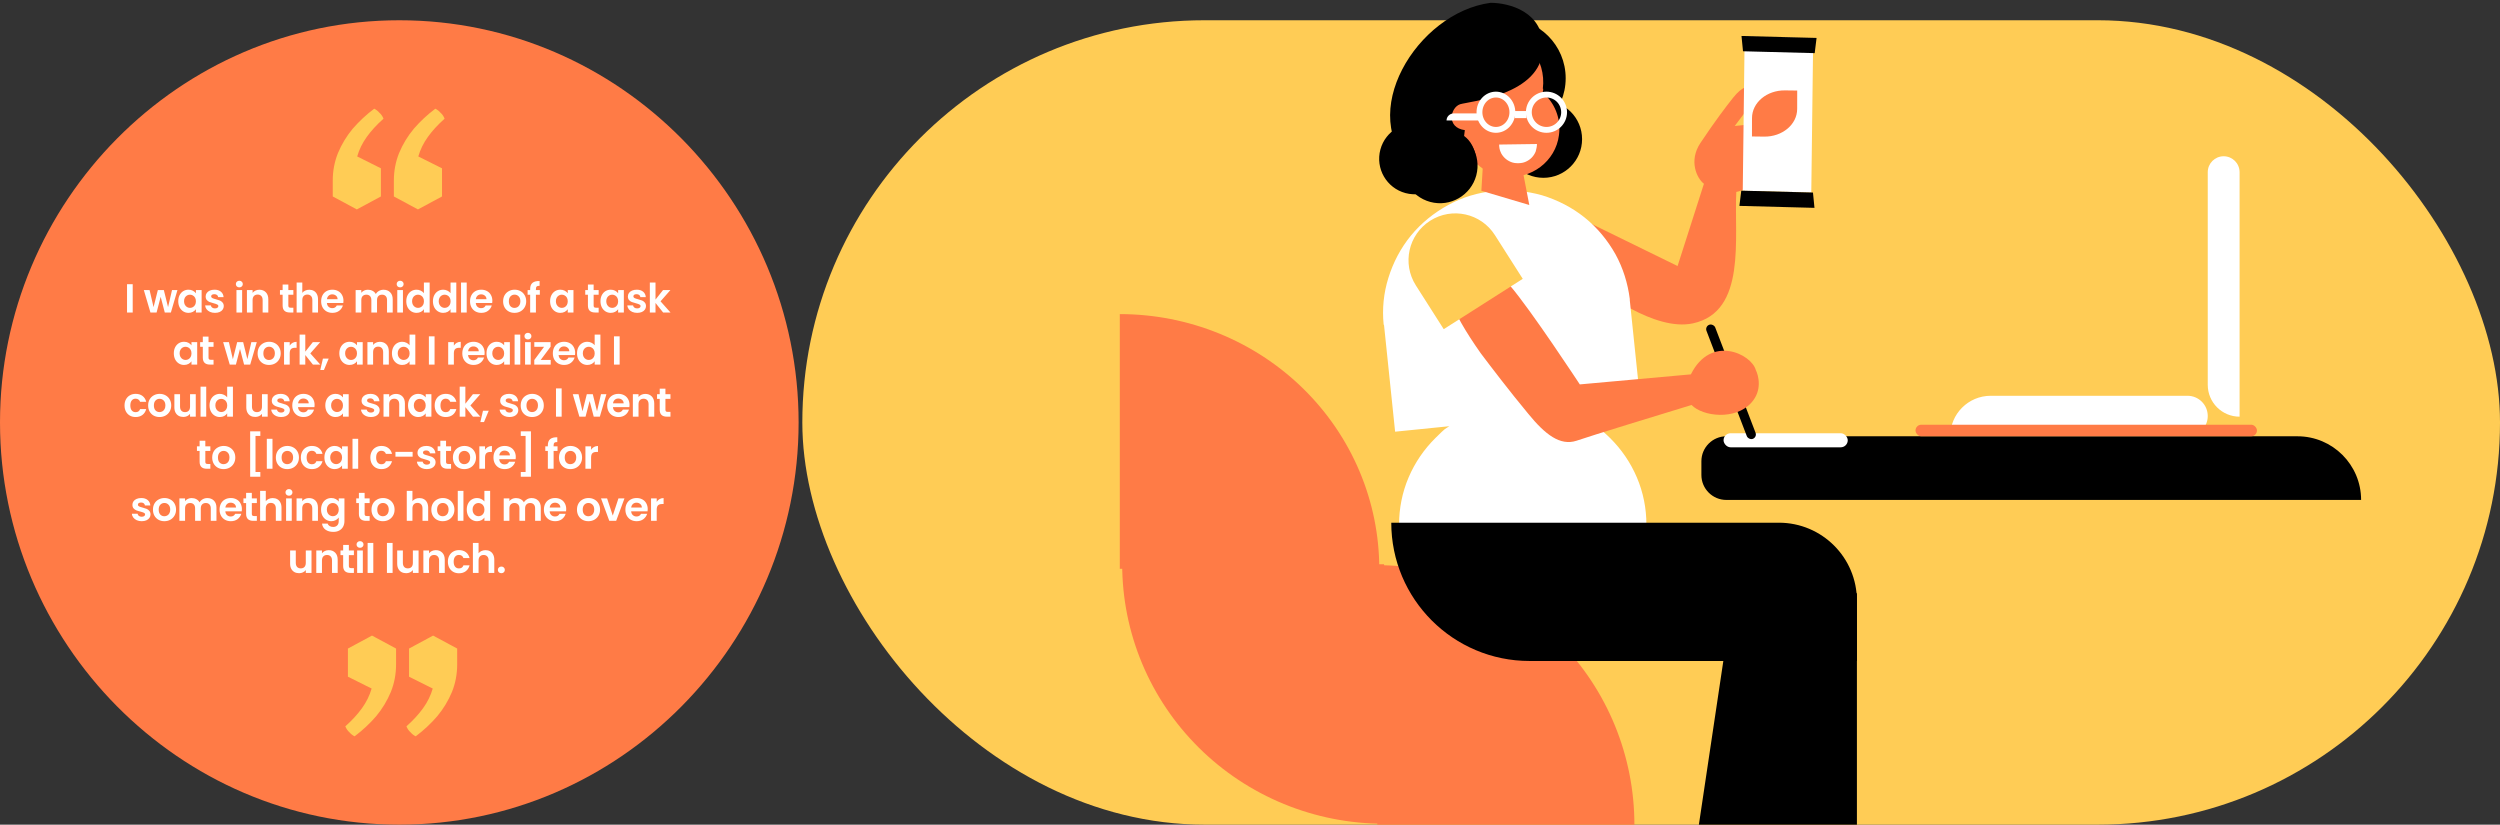 <svg width="864" height="285" viewBox="0 0 864 285" fill="none" xmlns="http://www.w3.org/2000/svg">
<rect x="0" y="0" width="864" height="285" fill="#333333" stroke="none"/>
<rect x="277.284" y="7" width="586.716" height="278" rx="139" fill="#FFCC55"/>
<path d="M0 146.003C0 69.788 61.785 7.003 138 7.003C214.215 7.003 276 69.788 276 146.003C276 222.219 214.215 285.003 138 285.003C61.785 285.003 0 222.219 0 146.003Z" fill="#FF7B46"/>
<path d="M144.44 72.377L136.12 67.897V62.393C136.12 59.065 136.717 55.908 137.912 52.921C139.192 49.849 140.899 47.033 143.032 44.473C145.251 41.913 147.725 39.609 150.456 37.561C151.139 37.902 151.736 38.372 152.248 38.969C152.845 39.481 153.315 40.164 153.656 41.017C151.352 43.065 149.432 45.156 147.896 47.289C146.36 49.422 145.251 51.684 144.568 54.073L152.76 58.169V67.897L144.44 72.377ZM123.32 72.377L115 67.897V62.393C115 59.065 115.597 55.908 116.792 52.921C118.072 49.849 119.779 47.033 121.912 44.473C124.131 41.913 126.605 39.609 129.336 37.561C130.019 37.902 130.616 38.372 131.128 38.969C131.725 39.481 132.195 40.164 132.536 41.017C130.232 43.065 128.312 45.156 126.776 47.289C125.24 49.422 124.131 51.684 123.448 54.073L131.64 58.169V67.897L123.32 72.377Z" fill="#FFCC55"/>
<path d="M128.56 219.657L136.88 224.137L136.88 229.641C136.88 232.969 136.283 236.126 135.088 239.113C133.808 242.185 132.101 245.001 129.968 247.561C127.749 250.121 125.275 252.425 122.544 254.473C121.861 254.132 121.264 253.662 120.752 253.065C120.155 252.553 119.685 251.87 119.344 251.017C121.648 248.969 123.568 246.878 125.104 244.745C126.64 242.612 127.749 240.35 128.432 237.961L120.24 233.865L120.24 224.137L128.56 219.657ZM149.68 219.657L158 224.137L158 229.641C158 232.969 157.403 236.126 156.208 239.113C154.928 242.185 153.221 245.001 151.088 247.561C148.869 250.121 146.395 252.425 143.664 254.473C142.981 254.132 142.384 253.662 141.872 253.065C141.275 252.553 140.805 251.87 140.464 251.017C142.768 248.969 144.688 246.878 146.224 244.745C147.76 242.612 148.869 240.35 149.552 237.961L141.36 233.865L141.36 224.137L149.68 219.657Z" fill="#FFCC55"/>
<path d="M45.862 98.228V108H43.902V98.228H45.862ZM61.327 100.244L59.059 108H56.945L55.531 102.582L54.117 108H51.989L49.707 100.244H51.695L53.067 106.152L54.551 100.244H56.623L58.079 106.138L59.451 100.244H61.327ZM61.603 104.094C61.603 103.31 61.757 102.615 62.065 102.008C62.383 101.401 62.807 100.935 63.339 100.608C63.881 100.281 64.483 100.118 65.145 100.118C65.724 100.118 66.228 100.235 66.657 100.468C67.096 100.701 67.446 100.995 67.707 101.35V100.244H69.681V108H67.707V106.866C67.455 107.23 67.105 107.533 66.657 107.776C66.219 108.009 65.71 108.126 65.131 108.126C64.478 108.126 63.881 107.958 63.339 107.622C62.807 107.286 62.383 106.815 62.065 106.208C61.757 105.592 61.603 104.887 61.603 104.094ZM67.707 104.122C67.707 103.646 67.614 103.24 67.427 102.904C67.241 102.559 66.989 102.297 66.671 102.12C66.354 101.933 66.013 101.84 65.649 101.84C65.285 101.84 64.949 101.929 64.641 102.106C64.333 102.283 64.081 102.545 63.885 102.89C63.699 103.226 63.605 103.627 63.605 104.094C63.605 104.561 63.699 104.971 63.885 105.326C64.081 105.671 64.333 105.937 64.641 106.124C64.959 106.311 65.295 106.404 65.649 106.404C66.013 106.404 66.354 106.315 66.671 106.138C66.989 105.951 67.241 105.69 67.427 105.354C67.614 105.009 67.707 104.598 67.707 104.122ZM74.284 108.126C73.649 108.126 73.08 108.014 72.576 107.79C72.072 107.557 71.67 107.244 71.372 106.852C71.082 106.46 70.924 106.026 70.896 105.55H72.87C72.907 105.849 73.052 106.096 73.304 106.292C73.565 106.488 73.887 106.586 74.27 106.586C74.643 106.586 74.932 106.511 75.138 106.362C75.352 106.213 75.46 106.021 75.46 105.788C75.46 105.536 75.329 105.349 75.068 105.228C74.816 105.097 74.41 104.957 73.85 104.808C73.271 104.668 72.795 104.523 72.422 104.374C72.058 104.225 71.74 103.996 71.47 103.688C71.208 103.38 71.078 102.965 71.078 102.442C71.078 102.013 71.199 101.621 71.442 101.266C71.694 100.911 72.048 100.631 72.506 100.426C72.972 100.221 73.518 100.118 74.144 100.118C75.068 100.118 75.805 100.351 76.356 100.818C76.906 101.275 77.21 101.896 77.266 102.68H75.39C75.362 102.372 75.231 102.129 74.998 101.952C74.774 101.765 74.47 101.672 74.088 101.672C73.733 101.672 73.458 101.737 73.262 101.868C73.075 101.999 72.982 102.181 72.982 102.414C72.982 102.675 73.112 102.876 73.374 103.016C73.635 103.147 74.041 103.282 74.592 103.422C75.152 103.562 75.614 103.707 75.978 103.856C76.342 104.005 76.654 104.239 76.916 104.556C77.186 104.864 77.326 105.275 77.336 105.788C77.336 106.236 77.21 106.637 76.958 106.992C76.715 107.347 76.36 107.627 75.894 107.832C75.436 108.028 74.9 108.126 74.284 108.126ZM82.714 99.32C82.369 99.32 82.08 99.213 81.846 98.998C81.622 98.774 81.51 98.499 81.51 98.172C81.51 97.845 81.622 97.575 81.846 97.36C82.08 97.136 82.369 97.024 82.714 97.024C83.06 97.024 83.344 97.136 83.568 97.36C83.802 97.575 83.918 97.845 83.918 98.172C83.918 98.499 83.802 98.774 83.568 98.998C83.344 99.213 83.06 99.32 82.714 99.32ZM83.68 100.244V108H81.72V100.244H83.68ZM89.635 100.132C90.559 100.132 91.306 100.426 91.875 101.014C92.444 101.593 92.729 102.405 92.729 103.45V108H90.769V103.716C90.769 103.1 90.615 102.629 90.307 102.302C89.999 101.966 89.579 101.798 89.047 101.798C88.506 101.798 88.076 101.966 87.759 102.302C87.451 102.629 87.297 103.1 87.297 103.716V108H85.337V100.244H87.297V101.21C87.558 100.874 87.89 100.613 88.291 100.426C88.702 100.23 89.15 100.132 89.635 100.132ZM99.651 101.854V105.606C99.651 105.867 99.711 106.059 99.833 106.18C99.963 106.292 100.178 106.348 100.477 106.348H101.387V108H100.155C98.503 108 97.677 107.197 97.677 105.592V101.854H96.753V100.244H97.677V98.326H99.651V100.244H101.387V101.854H99.651ZM106.884 100.132C107.472 100.132 107.995 100.263 108.452 100.524C108.91 100.776 109.264 101.154 109.516 101.658C109.778 102.153 109.908 102.75 109.908 103.45V108H107.948V103.716C107.948 103.1 107.794 102.629 107.486 102.302C107.178 101.966 106.758 101.798 106.226 101.798C105.685 101.798 105.256 101.966 104.938 102.302C104.63 102.629 104.476 103.1 104.476 103.716V108H102.516V97.64H104.476V101.21C104.728 100.874 105.064 100.613 105.484 100.426C105.904 100.23 106.371 100.132 106.884 100.132ZM118.702 103.954C118.702 104.234 118.684 104.486 118.646 104.71H112.976C113.023 105.27 113.219 105.709 113.564 106.026C113.91 106.343 114.334 106.502 114.838 106.502C115.566 106.502 116.084 106.189 116.392 105.564H118.506C118.282 106.311 117.853 106.927 117.218 107.412C116.584 107.888 115.804 108.126 114.88 108.126C114.134 108.126 113.462 107.963 112.864 107.636C112.276 107.3 111.814 106.829 111.478 106.222C111.152 105.615 110.988 104.915 110.988 104.122C110.988 103.319 111.152 102.615 111.478 102.008C111.805 101.401 112.262 100.935 112.85 100.608C113.438 100.281 114.115 100.118 114.88 100.118C115.618 100.118 116.276 100.277 116.854 100.594C117.442 100.911 117.895 101.364 118.212 101.952C118.539 102.531 118.702 103.198 118.702 103.954ZM116.672 103.394C116.663 102.89 116.481 102.489 116.126 102.19C115.772 101.882 115.338 101.728 114.824 101.728C114.339 101.728 113.928 101.877 113.592 102.176C113.266 102.465 113.065 102.871 112.99 103.394H116.672ZM132.541 100.132C133.493 100.132 134.258 100.426 134.837 101.014C135.425 101.593 135.719 102.405 135.719 103.45V108H133.759V103.716C133.759 103.109 133.605 102.647 133.297 102.33C132.989 102.003 132.569 101.84 132.037 101.84C131.505 101.84 131.08 102.003 130.763 102.33C130.455 102.647 130.301 103.109 130.301 103.716V108H128.341V103.716C128.341 103.109 128.187 102.647 127.879 102.33C127.571 102.003 127.151 101.84 126.619 101.84C126.078 101.84 125.648 102.003 125.331 102.33C125.023 102.647 124.869 103.109 124.869 103.716V108H122.909V100.244H124.869V101.182C125.121 100.855 125.443 100.599 125.835 100.412C126.236 100.225 126.675 100.132 127.151 100.132C127.758 100.132 128.299 100.263 128.775 100.524C129.251 100.776 129.62 101.14 129.881 101.616C130.133 101.168 130.497 100.809 130.973 100.538C131.458 100.267 131.981 100.132 132.541 100.132ZM138.293 99.32C137.947 99.32 137.658 99.213 137.425 98.998C137.201 98.774 137.089 98.499 137.089 98.172C137.089 97.845 137.201 97.575 137.425 97.36C137.658 97.136 137.947 97.024 138.293 97.024C138.638 97.024 138.923 97.136 139.147 97.36C139.38 97.575 139.497 97.845 139.497 98.172C139.497 98.499 139.38 98.774 139.147 98.998C138.923 99.213 138.638 99.32 138.293 99.32ZM139.259 100.244V108H137.299V100.244H139.259ZM140.411 104.094C140.411 103.31 140.565 102.615 140.873 102.008C141.191 101.401 141.62 100.935 142.161 100.608C142.703 100.281 143.305 100.118 143.967 100.118C144.471 100.118 144.952 100.23 145.409 100.454C145.867 100.669 146.231 100.958 146.501 101.322V97.64H148.489V108H146.501V106.852C146.259 107.235 145.918 107.543 145.479 107.776C145.041 108.009 144.532 108.126 143.953 108.126C143.3 108.126 142.703 107.958 142.161 107.622C141.62 107.286 141.191 106.815 140.873 106.208C140.565 105.592 140.411 104.887 140.411 104.094ZM146.515 104.122C146.515 103.646 146.422 103.24 146.235 102.904C146.049 102.559 145.797 102.297 145.479 102.12C145.162 101.933 144.821 101.84 144.457 101.84C144.093 101.84 143.757 101.929 143.449 102.106C143.141 102.283 142.889 102.545 142.693 102.89C142.507 103.226 142.413 103.627 142.413 104.094C142.413 104.561 142.507 104.971 142.693 105.326C142.889 105.671 143.141 105.937 143.449 106.124C143.767 106.311 144.103 106.404 144.457 106.404C144.821 106.404 145.162 106.315 145.479 106.138C145.797 105.951 146.049 105.69 146.235 105.354C146.422 105.009 146.515 104.598 146.515 104.122ZM149.62 104.094C149.62 103.31 149.774 102.615 150.082 102.008C150.399 101.401 150.828 100.935 151.37 100.608C151.911 100.281 152.513 100.118 153.176 100.118C153.68 100.118 154.16 100.23 154.618 100.454C155.075 100.669 155.439 100.958 155.71 101.322V97.64H157.698V108H155.71V106.852C155.467 107.235 155.126 107.543 154.688 107.776C154.249 108.009 153.74 108.126 153.162 108.126C152.508 108.126 151.911 107.958 151.37 107.622C150.828 107.286 150.399 106.815 150.082 106.208C149.774 105.592 149.62 104.887 149.62 104.094ZM155.724 104.122C155.724 103.646 155.63 103.24 155.444 102.904C155.257 102.559 155.005 102.297 154.688 102.12C154.37 101.933 154.03 101.84 153.666 101.84C153.302 101.84 152.966 101.929 152.658 102.106C152.35 102.283 152.098 102.545 151.902 102.89C151.715 103.226 151.622 103.627 151.622 104.094C151.622 104.561 151.715 104.971 151.902 105.326C152.098 105.671 152.35 105.937 152.658 106.124C152.975 106.311 153.311 106.404 153.666 106.404C154.03 106.404 154.37 106.315 154.688 106.138C155.005 105.951 155.257 105.69 155.444 105.354C155.63 105.009 155.724 104.598 155.724 104.122ZM161.292 97.64V108H159.332V97.64H161.292ZM170.158 103.954C170.158 104.234 170.14 104.486 170.102 104.71H164.432C164.479 105.27 164.675 105.709 165.02 106.026C165.366 106.343 165.79 106.502 166.294 106.502C167.022 106.502 167.54 106.189 167.848 105.564H169.962C169.738 106.311 169.309 106.927 168.674 107.412C168.04 107.888 167.26 108.126 166.336 108.126C165.59 108.126 164.918 107.963 164.32 107.636C163.732 107.3 163.27 106.829 162.934 106.222C162.608 105.615 162.444 104.915 162.444 104.122C162.444 103.319 162.608 102.615 162.934 102.008C163.261 101.401 163.718 100.935 164.306 100.608C164.894 100.281 165.571 100.118 166.336 100.118C167.074 100.118 167.732 100.277 168.31 100.594C168.898 100.911 169.351 101.364 169.668 101.952C169.995 102.531 170.158 103.198 170.158 103.954ZM168.128 103.394C168.119 102.89 167.937 102.489 167.582 102.19C167.228 101.882 166.794 101.728 166.28 101.728C165.795 101.728 165.384 101.877 165.048 102.176C164.722 102.465 164.521 102.871 164.446 103.394H168.128ZM177.809 108.126C177.062 108.126 176.39 107.963 175.793 107.636C175.196 107.3 174.724 106.829 174.379 106.222C174.043 105.615 173.875 104.915 173.875 104.122C173.875 103.329 174.048 102.629 174.393 102.022C174.748 101.415 175.228 100.949 175.835 100.622C176.442 100.286 177.118 100.118 177.865 100.118C178.612 100.118 179.288 100.286 179.895 100.622C180.502 100.949 180.978 101.415 181.323 102.022C181.678 102.629 181.855 103.329 181.855 104.122C181.855 104.915 181.673 105.615 181.309 106.222C180.954 106.829 180.469 107.3 179.853 107.636C179.246 107.963 178.565 108.126 177.809 108.126ZM177.809 106.418C178.164 106.418 178.495 106.334 178.803 106.166C179.12 105.989 179.372 105.727 179.559 105.382C179.746 105.037 179.839 104.617 179.839 104.122C179.839 103.385 179.643 102.82 179.251 102.428C178.868 102.027 178.397 101.826 177.837 101.826C177.277 101.826 176.806 102.027 176.423 102.428C176.05 102.82 175.863 103.385 175.863 104.122C175.863 104.859 176.045 105.429 176.409 105.83C176.782 106.222 177.249 106.418 177.809 106.418ZM186.569 101.854H185.211V108H183.223V101.854H182.341V100.244H183.223V99.852C183.223 98.9 183.493 98.2 184.035 97.752C184.576 97.304 185.393 97.094 186.485 97.122V98.774C186.009 98.765 185.677 98.844 185.491 99.012C185.304 99.18 185.211 99.483 185.211 99.922V100.244H186.569V101.854ZM190.111 104.094C190.111 103.31 190.265 102.615 190.573 102.008C190.89 101.401 191.315 100.935 191.847 100.608C192.388 100.281 192.99 100.118 193.653 100.118C194.231 100.118 194.735 100.235 195.165 100.468C195.603 100.701 195.953 100.995 196.215 101.35V100.244H198.189V108H196.215V106.866C195.963 107.23 195.613 107.533 195.165 107.776C194.726 108.009 194.217 108.126 193.639 108.126C192.985 108.126 192.388 107.958 191.847 107.622C191.315 107.286 190.89 106.815 190.573 106.208C190.265 105.592 190.111 104.887 190.111 104.094ZM196.215 104.122C196.215 103.646 196.121 103.24 195.935 102.904C195.748 102.559 195.496 102.297 195.179 102.12C194.861 101.933 194.521 101.84 194.157 101.84C193.793 101.84 193.457 101.929 193.149 102.106C192.841 102.283 192.589 102.545 192.393 102.89C192.206 103.226 192.113 103.627 192.113 104.094C192.113 104.561 192.206 104.971 192.393 105.326C192.589 105.671 192.841 105.937 193.149 106.124C193.466 106.311 193.802 106.404 194.157 106.404C194.521 106.404 194.861 106.315 195.179 106.138C195.496 105.951 195.748 105.69 195.935 105.354C196.121 105.009 196.215 104.598 196.215 104.122ZM205.161 101.854V105.606C205.161 105.867 205.222 106.059 205.343 106.18C205.474 106.292 205.688 106.348 205.987 106.348H206.897V108H205.665C204.013 108 203.187 107.197 203.187 105.592V101.854H202.263V100.244H203.187V98.326H205.161V100.244H206.897V101.854H205.161ZM207.523 104.094C207.523 103.31 207.677 102.615 207.985 102.008C208.302 101.401 208.727 100.935 209.259 100.608C209.8 100.281 210.402 100.118 211.065 100.118C211.643 100.118 212.147 100.235 212.577 100.468C213.015 100.701 213.365 100.995 213.627 101.35V100.244H215.601V108H213.627V106.866C213.375 107.23 213.025 107.533 212.577 107.776C212.138 108.009 211.629 108.126 211.051 108.126C210.397 108.126 209.8 107.958 209.259 107.622C208.727 107.286 208.302 106.815 207.985 106.208C207.677 105.592 207.523 104.887 207.523 104.094ZM213.627 104.122C213.627 103.646 213.533 103.24 213.347 102.904C213.16 102.559 212.908 102.297 212.591 102.12C212.273 101.933 211.933 101.84 211.569 101.84C211.205 101.84 210.869 101.929 210.561 102.106C210.253 102.283 210.001 102.545 209.805 102.89C209.618 103.226 209.525 103.627 209.525 104.094C209.525 104.561 209.618 104.971 209.805 105.326C210.001 105.671 210.253 105.937 210.561 106.124C210.878 106.311 211.214 106.404 211.569 106.404C211.933 106.404 212.273 106.315 212.591 106.138C212.908 105.951 213.16 105.69 213.347 105.354C213.533 105.009 213.627 104.598 213.627 104.122ZM220.203 108.126C219.568 108.126 218.999 108.014 218.495 107.79C217.991 107.557 217.59 107.244 217.291 106.852C217.002 106.46 216.843 106.026 216.815 105.55H218.789C218.826 105.849 218.971 106.096 219.223 106.292C219.484 106.488 219.806 106.586 220.189 106.586C220.562 106.586 220.852 106.511 221.057 106.362C221.272 106.213 221.379 106.021 221.379 105.788C221.379 105.536 221.248 105.349 220.987 105.228C220.735 105.097 220.329 104.957 219.769 104.808C219.19 104.668 218.714 104.523 218.341 104.374C217.977 104.225 217.66 103.996 217.389 103.688C217.128 103.38 216.997 102.965 216.997 102.442C216.997 102.013 217.118 101.621 217.361 101.266C217.613 100.911 217.968 100.631 218.425 100.426C218.892 100.221 219.438 100.118 220.063 100.118C220.987 100.118 221.724 100.351 222.275 100.818C222.826 101.275 223.129 101.896 223.185 102.68H221.309C221.281 102.372 221.15 102.129 220.917 101.952C220.693 101.765 220.39 101.672 220.007 101.672C219.652 101.672 219.377 101.737 219.181 101.868C218.994 101.999 218.901 102.181 218.901 102.414C218.901 102.675 219.032 102.876 219.293 103.016C219.554 103.147 219.96 103.282 220.511 103.422C221.071 103.562 221.533 103.707 221.897 103.856C222.261 104.005 222.574 104.239 222.835 104.556C223.106 104.864 223.246 105.275 223.255 105.788C223.255 106.236 223.129 106.637 222.877 106.992C222.634 107.347 222.28 107.627 221.813 107.832C221.356 108.028 220.819 108.126 220.203 108.126ZM229.176 108L226.544 104.696V108H224.584V97.64H226.544V103.534L229.148 100.244H231.696L228.28 104.136L231.724 108H229.176ZM60.072 122.094C60.072 121.31 60.226 120.615 60.534 120.008C60.851 119.401 61.276 118.935 61.808 118.608C62.349 118.281 62.951 118.118 63.614 118.118C64.192 118.118 64.696 118.235 65.126 118.468C65.564 118.701 65.914 118.995 66.176 119.35V118.244H68.15V126H66.176V124.866C65.924 125.23 65.574 125.533 65.126 125.776C64.687 126.009 64.178 126.126 63.6 126.126C62.946 126.126 62.349 125.958 61.808 125.622C61.276 125.286 60.851 124.815 60.534 124.208C60.226 123.592 60.072 122.887 60.072 122.094ZM66.176 122.122C66.176 121.646 66.082 121.24 65.896 120.904C65.709 120.559 65.457 120.297 65.14 120.12C64.822 119.933 64.482 119.84 64.118 119.84C63.754 119.84 63.418 119.929 63.11 120.106C62.802 120.283 62.55 120.545 62.354 120.89C62.167 121.226 62.074 121.627 62.074 122.094C62.074 122.561 62.167 122.971 62.354 123.326C62.55 123.671 62.802 123.937 63.11 124.124C63.427 124.311 63.763 124.404 64.118 124.404C64.482 124.404 64.822 124.315 65.14 124.138C65.457 123.951 65.709 123.69 65.896 123.354C66.082 123.009 66.176 122.598 66.176 122.122ZM72.066 119.854V123.606C72.066 123.867 72.127 124.059 72.248 124.18C72.379 124.292 72.593 124.348 72.892 124.348H73.802V126H72.57C70.918 126 70.092 125.197 70.092 123.592V119.854H69.168V118.244H70.092V116.326H72.066V118.244H73.802V119.854H72.066ZM88.74 118.244L86.472 126H84.358L82.944 120.582L81.53 126H79.402L77.12 118.244H79.108L80.48 124.152L81.964 118.244H84.036L85.492 124.138L86.864 118.244H88.74ZM92.964 126.126C92.218 126.126 91.546 125.963 90.948 125.636C90.351 125.3 89.879 124.829 89.534 124.222C89.198 123.615 89.03 122.915 89.03 122.122C89.03 121.329 89.203 120.629 89.548 120.022C89.903 119.415 90.383 118.949 90.99 118.622C91.597 118.286 92.273 118.118 93.02 118.118C93.767 118.118 94.444 118.286 95.05 118.622C95.657 118.949 96.133 119.415 96.478 120.022C96.833 120.629 97.01 121.329 97.01 122.122C97.01 122.915 96.828 123.615 96.464 124.222C96.109 124.829 95.624 125.3 95.008 125.636C94.401 125.963 93.72 126.126 92.964 126.126ZM92.964 124.418C93.319 124.418 93.65 124.334 93.958 124.166C94.275 123.989 94.528 123.727 94.714 123.382C94.901 123.037 94.994 122.617 94.994 122.122C94.994 121.385 94.798 120.82 94.406 120.428C94.023 120.027 93.552 119.826 92.992 119.826C92.432 119.826 91.961 120.027 91.578 120.428C91.205 120.82 91.018 121.385 91.018 122.122C91.018 122.859 91.2 123.429 91.564 123.83C91.938 124.222 92.404 124.418 92.964 124.418ZM100.128 119.448C100.38 119.037 100.707 118.715 101.108 118.482C101.519 118.249 101.985 118.132 102.508 118.132V120.19H101.99C101.374 120.19 100.907 120.335 100.59 120.624C100.282 120.913 100.128 121.417 100.128 122.136V126H98.168V118.244H100.128V119.448ZM108.14 126L105.508 122.696V126H103.548V115.64H105.508V121.534L108.112 118.244H110.66L107.244 122.136L110.688 126H108.14ZM113.586 123.942L111.948 127.876H110.688L111.598 123.942H113.586ZM117.271 122.094C117.271 121.31 117.425 120.615 117.733 120.008C118.05 119.401 118.475 118.935 119.007 118.608C119.548 118.281 120.15 118.118 120.813 118.118C121.391 118.118 121.895 118.235 122.325 118.468C122.763 118.701 123.113 118.995 123.375 119.35V118.244H125.349V126H123.375V124.866C123.123 125.23 122.773 125.533 122.325 125.776C121.886 126.009 121.377 126.126 120.799 126.126C120.145 126.126 119.548 125.958 119.007 125.622C118.475 125.286 118.05 124.815 117.733 124.208C117.425 123.592 117.271 122.887 117.271 122.094ZM123.375 122.122C123.375 121.646 123.281 121.24 123.095 120.904C122.908 120.559 122.656 120.297 122.339 120.12C122.021 119.933 121.681 119.84 121.317 119.84C120.953 119.84 120.617 119.929 120.309 120.106C120.001 120.283 119.749 120.545 119.553 120.89C119.366 121.226 119.273 121.627 119.273 122.094C119.273 122.561 119.366 122.971 119.553 123.326C119.749 123.671 120.001 123.937 120.309 124.124C120.626 124.311 120.962 124.404 121.317 124.404C121.681 124.404 122.021 124.315 122.339 124.138C122.656 123.951 122.908 123.69 123.095 123.354C123.281 123.009 123.375 122.598 123.375 122.122ZM131.281 118.132C132.205 118.132 132.951 118.426 133.521 119.014C134.09 119.593 134.375 120.405 134.375 121.45V126H132.415V121.716C132.415 121.1 132.261 120.629 131.953 120.302C131.645 119.966 131.225 119.798 130.693 119.798C130.151 119.798 129.722 119.966 129.405 120.302C129.097 120.629 128.943 121.1 128.943 121.716V126H126.983V118.244H128.943V119.21C129.204 118.874 129.535 118.613 129.937 118.426C130.347 118.23 130.795 118.132 131.281 118.132ZM135.455 122.094C135.455 121.31 135.609 120.615 135.917 120.008C136.234 119.401 136.663 118.935 137.205 118.608C137.746 118.281 138.348 118.118 139.011 118.118C139.515 118.118 139.995 118.23 140.453 118.454C140.91 118.669 141.274 118.958 141.545 119.322V115.64H143.533V126H141.545V124.852C141.302 125.235 140.961 125.543 140.523 125.776C140.084 126.009 139.575 126.126 138.997 126.126C138.343 126.126 137.746 125.958 137.205 125.622C136.663 125.286 136.234 124.815 135.917 124.208C135.609 123.592 135.455 122.887 135.455 122.094ZM141.559 122.122C141.559 121.646 141.465 121.24 141.279 120.904C141.092 120.559 140.84 120.297 140.523 120.12C140.205 119.933 139.865 119.84 139.501 119.84C139.137 119.84 138.801 119.929 138.493 120.106C138.185 120.283 137.933 120.545 137.737 120.89C137.55 121.226 137.457 121.627 137.457 122.094C137.457 122.561 137.55 122.971 137.737 123.326C137.933 123.671 138.185 123.937 138.493 124.124C138.81 124.311 139.146 124.404 139.501 124.404C139.865 124.404 140.205 124.315 140.523 124.138C140.84 123.951 141.092 123.69 141.279 123.354C141.465 123.009 141.559 122.598 141.559 122.122ZM150.183 116.228V126H148.223V116.228H150.183ZM156.855 119.448C157.107 119.037 157.434 118.715 157.835 118.482C158.246 118.249 158.713 118.132 159.235 118.132V120.19H158.717C158.101 120.19 157.635 120.335 157.317 120.624C157.009 120.913 156.855 121.417 156.855 122.136V126H154.895V118.244H156.855V119.448ZM167.485 121.954C167.485 122.234 167.467 122.486 167.429 122.71H161.759C161.806 123.27 162.002 123.709 162.347 124.026C162.693 124.343 163.117 124.502 163.621 124.502C164.349 124.502 164.867 124.189 165.175 123.564H167.289C167.065 124.311 166.636 124.927 166.001 125.412C165.367 125.888 164.587 126.126 163.663 126.126C162.917 126.126 162.245 125.963 161.647 125.636C161.059 125.3 160.597 124.829 160.261 124.222C159.935 123.615 159.771 122.915 159.771 122.122C159.771 121.319 159.935 120.615 160.261 120.008C160.588 119.401 161.045 118.935 161.633 118.608C162.221 118.281 162.898 118.118 163.663 118.118C164.401 118.118 165.059 118.277 165.637 118.594C166.225 118.911 166.678 119.364 166.995 119.952C167.322 120.531 167.485 121.198 167.485 121.954ZM165.455 121.394C165.446 120.89 165.264 120.489 164.909 120.19C164.555 119.882 164.121 119.728 163.607 119.728C163.122 119.728 162.711 119.877 162.375 120.176C162.049 120.465 161.848 120.871 161.773 121.394H165.455ZM168.132 122.094C168.132 121.31 168.286 120.615 168.594 120.008C168.911 119.401 169.336 118.935 169.868 118.608C170.409 118.281 171.011 118.118 171.674 118.118C172.253 118.118 172.757 118.235 173.186 118.468C173.625 118.701 173.975 118.995 174.236 119.35V118.244H176.21V126H174.236V124.866C173.984 125.23 173.634 125.533 173.186 125.776C172.747 126.009 172.239 126.126 171.66 126.126C171.007 126.126 170.409 125.958 169.868 125.622C169.336 125.286 168.911 124.815 168.594 124.208C168.286 123.592 168.132 122.887 168.132 122.094ZM174.236 122.122C174.236 121.646 174.143 121.24 173.956 120.904C173.769 120.559 173.517 120.297 173.2 120.12C172.883 119.933 172.542 119.84 172.178 119.84C171.814 119.84 171.478 119.929 171.17 120.106C170.862 120.283 170.61 120.545 170.414 120.89C170.227 121.226 170.134 121.627 170.134 122.094C170.134 122.561 170.227 122.971 170.414 123.326C170.61 123.671 170.862 123.937 171.17 124.124C171.487 124.311 171.823 124.404 172.178 124.404C172.542 124.404 172.883 124.315 173.2 124.138C173.517 123.951 173.769 123.69 173.956 123.354C174.143 123.009 174.236 122.598 174.236 122.122ZM179.804 115.64V126H177.844V115.64H179.804ZM182.455 117.32C182.11 117.32 181.82 117.213 181.587 116.998C181.363 116.774 181.251 116.499 181.251 116.172C181.251 115.845 181.363 115.575 181.587 115.36C181.82 115.136 182.11 115.024 182.455 115.024C182.8 115.024 183.085 115.136 183.309 115.36C183.542 115.575 183.659 115.845 183.659 116.172C183.659 116.499 183.542 116.774 183.309 116.998C183.085 117.213 182.8 117.32 182.455 117.32ZM183.421 118.244V126H181.461V118.244H183.421ZM186.869 124.39H190.327V126H184.643V124.418L188.031 119.854H184.657V118.244H190.285V119.826L186.869 124.39ZM198.775 121.954C198.775 122.234 198.756 122.486 198.719 122.71H193.049C193.096 123.27 193.292 123.709 193.637 124.026C193.982 124.343 194.407 124.502 194.911 124.502C195.639 124.502 196.157 124.189 196.465 123.564H198.579C198.355 124.311 197.926 124.927 197.291 125.412C196.656 125.888 195.877 126.126 194.953 126.126C194.206 126.126 193.534 125.963 192.937 125.636C192.349 125.3 191.887 124.829 191.551 124.222C191.224 123.615 191.061 122.915 191.061 122.122C191.061 121.319 191.224 120.615 191.551 120.008C191.878 119.401 192.335 118.935 192.923 118.608C193.511 118.281 194.188 118.118 194.953 118.118C195.69 118.118 196.348 118.277 196.927 118.594C197.515 118.911 197.968 119.364 198.285 119.952C198.612 120.531 198.775 121.198 198.775 121.954ZM196.745 121.394C196.736 120.89 196.554 120.489 196.199 120.19C195.844 119.882 195.41 119.728 194.897 119.728C194.412 119.728 194.001 119.877 193.665 120.176C193.338 120.465 193.138 120.871 193.063 121.394H196.745ZM199.422 122.094C199.422 121.31 199.576 120.615 199.884 120.008C200.201 119.401 200.63 118.935 201.172 118.608C201.713 118.281 202.315 118.118 202.978 118.118C203.482 118.118 203.962 118.23 204.42 118.454C204.877 118.669 205.241 118.958 205.512 119.322V115.64H207.5V126H205.512V124.852C205.269 125.235 204.928 125.543 204.49 125.776C204.051 126.009 203.542 126.126 202.964 126.126C202.31 126.126 201.713 125.958 201.172 125.622C200.63 125.286 200.201 124.815 199.884 124.208C199.576 123.592 199.422 122.887 199.422 122.094ZM205.526 122.122C205.526 121.646 205.432 121.24 205.246 120.904C205.059 120.559 204.807 120.297 204.49 120.12C204.172 119.933 203.832 119.84 203.468 119.84C203.104 119.84 202.768 119.929 202.46 120.106C202.152 120.283 201.9 120.545 201.704 120.89C201.517 121.226 201.424 121.627 201.424 122.094C201.424 122.561 201.517 122.971 201.704 123.326C201.9 123.671 202.152 123.937 202.46 124.124C202.777 124.311 203.113 124.404 203.468 124.404C203.832 124.404 204.172 124.315 204.49 124.138C204.807 123.951 205.059 123.69 205.246 123.354C205.432 123.009 205.526 122.598 205.526 122.122ZM214.15 116.228V126H212.19V116.228H214.15ZM43.04 140.122C43.04 139.319 43.203 138.619 43.53 138.022C43.856 137.415 44.309 136.949 44.888 136.622C45.466 136.286 46.129 136.118 46.876 136.118C47.837 136.118 48.63 136.361 49.256 136.846C49.89 137.322 50.315 137.994 50.53 138.862H48.416C48.304 138.526 48.112 138.265 47.842 138.078C47.58 137.882 47.254 137.784 46.862 137.784C46.302 137.784 45.858 137.989 45.532 138.4C45.205 138.801 45.042 139.375 45.042 140.122C45.042 140.859 45.205 141.433 45.532 141.844C45.858 142.245 46.302 142.446 46.862 142.446C47.655 142.446 48.173 142.091 48.416 141.382H50.53C50.315 142.222 49.89 142.889 49.256 143.384C48.621 143.879 47.828 144.126 46.876 144.126C46.129 144.126 45.466 143.963 44.888 143.636C44.309 143.3 43.856 142.833 43.53 142.236C43.203 141.629 43.04 140.925 43.04 140.122ZM55.13 144.126C54.383 144.126 53.711 143.963 53.114 143.636C52.516 143.3 52.045 142.829 51.7 142.222C51.364 141.615 51.196 140.915 51.196 140.122C51.196 139.329 51.368 138.629 51.714 138.022C52.068 137.415 52.549 136.949 53.156 136.622C53.762 136.286 54.439 136.118 55.185 136.118C55.932 136.118 56.609 136.286 57.215 136.622C57.822 136.949 58.298 137.415 58.644 138.022C58.998 138.629 59.175 139.329 59.175 140.122C59.175 140.915 58.993 141.615 58.63 142.222C58.275 142.829 57.789 143.3 57.173 143.636C56.567 143.963 55.886 144.126 55.13 144.126ZM55.13 142.418C55.484 142.418 55.816 142.334 56.123 142.166C56.441 141.989 56.693 141.727 56.88 141.382C57.066 141.037 57.16 140.617 57.16 140.122C57.16 139.385 56.964 138.82 56.572 138.428C56.189 138.027 55.718 137.826 55.157 137.826C54.597 137.826 54.126 138.027 53.743 138.428C53.37 138.82 53.184 139.385 53.184 140.122C53.184 140.859 53.365 141.429 53.73 141.83C54.103 142.222 54.569 142.418 55.13 142.418ZM67.655 136.244V144H65.681V143.02C65.429 143.356 65.098 143.622 64.687 143.818C64.286 144.005 63.847 144.098 63.371 144.098C62.765 144.098 62.228 143.972 61.761 143.72C61.295 143.459 60.926 143.081 60.655 142.586C60.394 142.082 60.263 141.485 60.263 140.794V136.244H62.223V140.514C62.223 141.13 62.377 141.606 62.685 141.942C62.993 142.269 63.413 142.432 63.945 142.432C64.487 142.432 64.911 142.269 65.219 141.942C65.527 141.606 65.681 141.13 65.681 140.514V136.244H67.655ZM71.269 133.64V144H69.309V133.64H71.269ZM72.422 140.094C72.422 139.31 72.576 138.615 72.884 138.008C73.201 137.401 73.63 136.935 74.172 136.608C74.713 136.281 75.315 136.118 75.978 136.118C76.482 136.118 76.962 136.23 77.42 136.454C77.877 136.669 78.241 136.958 78.512 137.322V133.64H80.5V144H78.512V142.852C78.269 143.235 77.928 143.543 77.49 143.776C77.051 144.009 76.542 144.126 75.964 144.126C75.31 144.126 74.713 143.958 74.172 143.622C73.63 143.286 73.201 142.815 72.884 142.208C72.576 141.592 72.422 140.887 72.422 140.094ZM78.526 140.122C78.526 139.646 78.432 139.24 78.246 138.904C78.059 138.559 77.807 138.297 77.49 138.12C77.172 137.933 76.832 137.84 76.468 137.84C76.104 137.84 75.768 137.929 75.46 138.106C75.152 138.283 74.9 138.545 74.704 138.89C74.517 139.226 74.424 139.627 74.424 140.094C74.424 140.561 74.517 140.971 74.704 141.326C74.9 141.671 75.152 141.937 75.46 142.124C75.777 142.311 76.113 142.404 76.468 142.404C76.832 142.404 77.172 142.315 77.49 142.138C77.807 141.951 78.059 141.69 78.246 141.354C78.432 141.009 78.526 140.598 78.526 140.122ZM92.512 136.244V144H90.538V143.02C90.286 143.356 89.954 143.622 89.544 143.818C89.142 144.005 88.704 144.098 88.228 144.098C87.621 144.098 87.085 143.972 86.618 143.72C86.151 143.459 85.782 143.081 85.512 142.586C85.251 142.082 85.12 141.485 85.12 140.794V136.244H87.08V140.514C87.08 141.13 87.234 141.606 87.542 141.942C87.85 142.269 88.27 142.432 88.802 142.432C89.343 142.432 89.768 142.269 90.076 141.942C90.384 141.606 90.538 141.13 90.538 140.514V136.244H92.512ZM97.134 144.126C96.499 144.126 95.93 144.014 95.426 143.79C94.922 143.557 94.52 143.244 94.222 142.852C93.932 142.46 93.774 142.026 93.746 141.55H95.72C95.757 141.849 95.902 142.096 96.154 142.292C96.415 142.488 96.737 142.586 97.12 142.586C97.493 142.586 97.782 142.511 97.988 142.362C98.202 142.213 98.31 142.021 98.31 141.788C98.31 141.536 98.179 141.349 97.918 141.228C97.666 141.097 97.26 140.957 96.7 140.808C96.121 140.668 95.645 140.523 95.272 140.374C94.908 140.225 94.59 139.996 94.32 139.688C94.058 139.38 93.928 138.965 93.928 138.442C93.928 138.013 94.049 137.621 94.292 137.266C94.544 136.911 94.898 136.631 95.356 136.426C95.822 136.221 96.368 136.118 96.994 136.118C97.918 136.118 98.655 136.351 99.206 136.818C99.756 137.275 100.06 137.896 100.116 138.68H98.24C98.212 138.372 98.081 138.129 97.848 137.952C97.624 137.765 97.32 137.672 96.938 137.672C96.583 137.672 96.308 137.737 96.112 137.868C95.925 137.999 95.832 138.181 95.832 138.414C95.832 138.675 95.962 138.876 96.224 139.016C96.485 139.147 96.891 139.282 97.442 139.422C98.002 139.562 98.464 139.707 98.828 139.856C99.192 140.005 99.504 140.239 99.766 140.556C100.036 140.864 100.176 141.275 100.186 141.788C100.186 142.236 100.06 142.637 99.808 142.992C99.565 143.347 99.21 143.627 98.744 143.832C98.286 144.028 97.75 144.126 97.134 144.126ZM108.725 139.954C108.725 140.234 108.706 140.486 108.669 140.71H102.999C103.045 141.27 103.241 141.709 103.587 142.026C103.932 142.343 104.357 142.502 104.861 142.502C105.589 142.502 106.107 142.189 106.415 141.564H108.529C108.305 142.311 107.875 142.927 107.241 143.412C106.606 143.888 105.827 144.126 104.903 144.126C104.156 144.126 103.484 143.963 102.887 143.636C102.299 143.3 101.837 142.829 101.501 142.222C101.174 141.615 101.011 140.915 101.011 140.122C101.011 139.319 101.174 138.615 101.501 138.008C101.827 137.401 102.285 136.935 102.873 136.608C103.461 136.281 104.137 136.118 104.903 136.118C105.64 136.118 106.298 136.277 106.877 136.594C107.465 136.911 107.917 137.364 108.235 137.952C108.561 138.531 108.725 139.198 108.725 139.954ZM106.695 139.394C106.685 138.89 106.503 138.489 106.149 138.19C105.794 137.882 105.36 137.728 104.847 137.728C104.361 137.728 103.951 137.877 103.615 138.176C103.288 138.465 103.087 138.871 103.013 139.394H106.695ZM112.427 140.094C112.427 139.31 112.581 138.615 112.889 138.008C113.206 137.401 113.631 136.935 114.163 136.608C114.704 136.281 115.306 136.118 115.969 136.118C116.548 136.118 117.052 136.235 117.481 136.468C117.92 136.701 118.27 136.995 118.531 137.35V136.244H120.505V144H118.531V142.866C118.279 143.23 117.929 143.533 117.481 143.776C117.042 144.009 116.534 144.126 115.955 144.126C115.302 144.126 114.704 143.958 114.163 143.622C113.631 143.286 113.206 142.815 112.889 142.208C112.581 141.592 112.427 140.887 112.427 140.094ZM118.531 140.122C118.531 139.646 118.438 139.24 118.251 138.904C118.064 138.559 117.812 138.297 117.495 138.12C117.178 137.933 116.837 137.84 116.473 137.84C116.109 137.84 115.773 137.929 115.465 138.106C115.157 138.283 114.905 138.545 114.709 138.89C114.522 139.226 114.429 139.627 114.429 140.094C114.429 140.561 114.522 140.971 114.709 141.326C114.905 141.671 115.157 141.937 115.465 142.124C115.782 142.311 116.118 142.404 116.473 142.404C116.837 142.404 117.178 142.315 117.495 142.138C117.812 141.951 118.064 141.69 118.251 141.354C118.438 141.009 118.531 140.598 118.531 140.122ZM128.163 144.126C127.529 144.126 126.959 144.014 126.455 143.79C125.951 143.557 125.55 143.244 125.251 142.852C124.962 142.46 124.803 142.026 124.775 141.55H126.749C126.787 141.849 126.931 142.096 127.183 142.292C127.445 142.488 127.767 142.586 128.149 142.586C128.523 142.586 128.812 142.511 129.017 142.362C129.232 142.213 129.339 142.021 129.339 141.788C129.339 141.536 129.209 141.349 128.947 141.228C128.695 141.097 128.289 140.957 127.729 140.808C127.151 140.668 126.675 140.523 126.301 140.374C125.937 140.225 125.62 139.996 125.349 139.688C125.088 139.38 124.957 138.965 124.957 138.442C124.957 138.013 125.079 137.621 125.321 137.266C125.573 136.911 125.928 136.631 126.385 136.426C126.852 136.221 127.398 136.118 128.023 136.118C128.947 136.118 129.685 136.351 130.235 136.818C130.786 137.275 131.089 137.896 131.145 138.68H129.269C129.241 138.372 129.111 138.129 128.877 137.952C128.653 137.765 128.35 137.672 127.967 137.672C127.613 137.672 127.337 137.737 127.141 137.868C126.955 137.999 126.861 138.181 126.861 138.414C126.861 138.675 126.992 138.876 127.253 139.016C127.515 139.147 127.921 139.282 128.471 139.422C129.031 139.562 129.493 139.707 129.857 139.856C130.221 140.005 130.534 140.239 130.795 140.556C131.066 140.864 131.206 141.275 131.215 141.788C131.215 142.236 131.089 142.637 130.837 142.992C130.595 143.347 130.24 143.627 129.773 143.832C129.316 144.028 128.779 144.126 128.163 144.126ZM136.842 136.132C137.766 136.132 138.513 136.426 139.082 137.014C139.652 137.593 139.936 138.405 139.936 139.45V144H137.976V139.716C137.976 139.1 137.822 138.629 137.514 138.302C137.206 137.966 136.786 137.798 136.254 137.798C135.713 137.798 135.284 137.966 134.966 138.302C134.658 138.629 134.504 139.1 134.504 139.716V144H132.544V136.244H134.504V137.21C134.766 136.874 135.097 136.613 135.498 136.426C135.909 136.23 136.357 136.132 136.842 136.132ZM141.016 140.094C141.016 139.31 141.17 138.615 141.478 138.008C141.795 137.401 142.22 136.935 142.752 136.608C143.293 136.281 143.895 136.118 144.558 136.118C145.137 136.118 145.641 136.235 146.07 136.468C146.509 136.701 146.859 136.995 147.12 137.35V136.244H149.094V144H147.12V142.866C146.868 143.23 146.518 143.533 146.07 143.776C145.631 144.009 145.123 144.126 144.544 144.126C143.891 144.126 143.293 143.958 142.752 143.622C142.22 143.286 141.795 142.815 141.478 142.208C141.17 141.592 141.016 140.887 141.016 140.094ZM147.12 140.122C147.12 139.646 147.027 139.24 146.84 138.904C146.653 138.559 146.401 138.297 146.084 138.12C145.767 137.933 145.426 137.84 145.062 137.84C144.698 137.84 144.362 137.929 144.054 138.106C143.746 138.283 143.494 138.545 143.298 138.89C143.111 139.226 143.018 139.627 143.018 140.094C143.018 140.561 143.111 140.971 143.298 141.326C143.494 141.671 143.746 141.937 144.054 142.124C144.371 142.311 144.707 142.404 145.062 142.404C145.426 142.404 145.767 142.315 146.084 142.138C146.401 141.951 146.653 141.69 146.84 141.354C147.027 141.009 147.12 140.598 147.12 140.122ZM150.224 140.122C150.224 139.319 150.388 138.619 150.714 138.022C151.041 137.415 151.494 136.949 152.072 136.622C152.651 136.286 153.314 136.118 154.06 136.118C155.022 136.118 155.815 136.361 156.44 136.846C157.075 137.322 157.5 137.994 157.714 138.862H155.6C155.488 138.526 155.297 138.265 155.026 138.078C154.765 137.882 154.438 137.784 154.046 137.784C153.486 137.784 153.043 137.989 152.716 138.4C152.39 138.801 152.226 139.375 152.226 140.122C152.226 140.859 152.39 141.433 152.716 141.844C153.043 142.245 153.486 142.446 154.046 142.446C154.84 142.446 155.358 142.091 155.6 141.382H157.714C157.5 142.222 157.075 142.889 156.44 143.384C155.806 143.879 155.012 144.126 154.06 144.126C153.314 144.126 152.651 143.963 152.072 143.636C151.494 143.3 151.041 142.833 150.714 142.236C150.388 141.629 150.224 140.925 150.224 140.122ZM163.462 144L160.83 140.696V144H158.87V133.64H160.83V139.534L163.434 136.244H165.982L162.566 140.136L166.01 144H163.462ZM168.908 141.942L167.27 145.876H166.01L166.92 141.942H168.908ZM176.065 144.126C175.43 144.126 174.861 144.014 174.357 143.79C173.853 143.557 173.451 143.244 173.153 142.852C172.863 142.46 172.705 142.026 172.677 141.55H174.651C174.688 141.849 174.833 142.096 175.085 142.292C175.346 142.488 175.668 142.586 176.051 142.586C176.424 142.586 176.713 142.511 176.919 142.362C177.133 142.213 177.241 142.021 177.241 141.788C177.241 141.536 177.11 141.349 176.849 141.228C176.597 141.097 176.191 140.957 175.631 140.808C175.052 140.668 174.576 140.523 174.203 140.374C173.839 140.225 173.521 139.996 173.251 139.688C172.989 139.38 172.859 138.965 172.859 138.442C172.859 138.013 172.98 137.621 173.223 137.266C173.475 136.911 173.829 136.631 174.287 136.426C174.753 136.221 175.299 136.118 175.925 136.118C176.849 136.118 177.586 136.351 178.137 136.818C178.687 137.275 178.991 137.896 179.047 138.68H177.171C177.143 138.372 177.012 138.129 176.779 137.952C176.555 137.765 176.251 137.672 175.869 137.672C175.514 137.672 175.239 137.737 175.043 137.868C174.856 137.999 174.763 138.181 174.763 138.414C174.763 138.675 174.893 138.876 175.155 139.016C175.416 139.147 175.822 139.282 176.373 139.422C176.933 139.562 177.395 139.707 177.759 139.856C178.123 140.005 178.435 140.239 178.697 140.556C178.967 140.864 179.107 141.275 179.117 141.788C179.117 142.236 178.991 142.637 178.739 142.992C178.496 143.347 178.141 143.627 177.675 143.832C177.217 144.028 176.681 144.126 176.065 144.126ZM183.89 144.126C183.143 144.126 182.471 143.963 181.874 143.636C181.276 143.3 180.805 142.829 180.46 142.222C180.124 141.615 179.956 140.915 179.956 140.122C179.956 139.329 180.128 138.629 180.474 138.022C180.828 137.415 181.309 136.949 181.916 136.622C182.522 136.286 183.199 136.118 183.946 136.118C184.692 136.118 185.369 136.286 185.976 136.622C186.582 136.949 187.058 137.415 187.404 138.022C187.758 138.629 187.936 139.329 187.936 140.122C187.936 140.915 187.754 141.615 187.39 142.222C187.035 142.829 186.55 143.3 185.934 143.636C185.327 143.963 184.646 144.126 183.89 144.126ZM183.89 142.418C184.244 142.418 184.576 142.334 184.884 142.166C185.201 141.989 185.453 141.727 185.64 141.382C185.826 141.037 185.92 140.617 185.92 140.122C185.92 139.385 185.724 138.82 185.332 138.428C184.949 138.027 184.478 137.826 183.918 137.826C183.358 137.826 182.886 138.027 182.504 138.428C182.13 138.82 181.944 139.385 181.944 140.122C181.944 140.859 182.126 141.429 182.49 141.83C182.863 142.222 183.33 142.418 183.89 142.418ZM194.109 134.228V144H192.149V134.228H194.109ZM209.574 136.244L207.306 144H205.192L203.778 138.582L202.364 144H200.236L197.954 136.244H199.942L201.314 142.152L202.798 136.244H204.87L206.326 142.138L207.698 136.244H209.574ZM217.564 139.954C217.564 140.234 217.545 140.486 217.508 140.71H211.838C211.885 141.27 212.081 141.709 212.426 142.026C212.771 142.343 213.196 142.502 213.7 142.502C214.428 142.502 214.946 142.189 215.254 141.564H217.368C217.144 142.311 216.715 142.927 216.08 143.412C215.445 143.888 214.666 144.126 213.742 144.126C212.995 144.126 212.323 143.963 211.726 143.636C211.138 143.3 210.676 142.829 210.34 142.222C210.013 141.615 209.85 140.915 209.85 140.122C209.85 139.319 210.013 138.615 210.34 138.008C210.667 137.401 211.124 136.935 211.712 136.608C212.3 136.281 212.977 136.118 213.742 136.118C214.479 136.118 215.137 136.277 215.716 136.594C216.304 136.911 216.757 137.364 217.074 137.952C217.401 138.531 217.564 139.198 217.564 139.954ZM215.534 139.394C215.525 138.89 215.343 138.489 214.988 138.19C214.633 137.882 214.199 137.728 213.686 137.728C213.201 137.728 212.79 137.877 212.454 138.176C212.127 138.465 211.927 138.871 211.852 139.394H215.534ZM223.013 136.132C223.937 136.132 224.683 136.426 225.253 137.014C225.822 137.593 226.107 138.405 226.107 139.45V144H224.147V139.716C224.147 139.1 223.993 138.629 223.685 138.302C223.377 137.966 222.957 137.798 222.425 137.798C221.883 137.798 221.454 137.966 221.137 138.302C220.829 138.629 220.675 139.1 220.675 139.716V144H218.715V136.244H220.675V137.21C220.936 136.874 221.267 136.613 221.669 136.426C222.079 136.23 222.527 136.132 223.013 136.132ZM229.973 137.854V141.606C229.973 141.867 230.033 142.059 230.155 142.18C230.285 142.292 230.5 142.348 230.799 142.348H231.709V144H230.477C228.825 144 227.999 143.197 227.999 141.592V137.854H227.075V136.244H227.999V134.326H229.973V136.244H231.709V137.854H229.973ZM70.962 155.854V159.606C70.962 159.867 71.023 160.059 71.144 160.18C71.275 160.292 71.49 160.348 71.788 160.348H72.698V162H71.466C69.814 162 68.988 161.197 68.988 159.592V155.854H68.064V154.244H68.988V152.326H70.962V154.244H72.698V155.854H70.962ZM77.272 162.126C76.525 162.126 75.853 161.963 75.256 161.636C74.659 161.3 74.187 160.829 73.842 160.222C73.506 159.615 73.338 158.915 73.338 158.122C73.338 157.329 73.511 156.629 73.856 156.022C74.211 155.415 74.691 154.949 75.298 154.622C75.905 154.286 76.581 154.118 77.328 154.118C78.075 154.118 78.751 154.286 79.358 154.622C79.965 154.949 80.441 155.415 80.786 156.022C81.141 156.629 81.318 157.329 81.318 158.122C81.318 158.915 81.136 159.615 80.772 160.222C80.417 160.829 79.932 161.3 79.316 161.636C78.709 161.963 78.028 162.126 77.272 162.126ZM77.272 160.418C77.627 160.418 77.958 160.334 78.266 160.166C78.583 159.989 78.835 159.727 79.022 159.382C79.209 159.037 79.302 158.617 79.302 158.122C79.302 157.385 79.106 156.82 78.714 156.428C78.331 156.027 77.86 155.826 77.3 155.826C76.74 155.826 76.269 156.027 75.886 156.428C75.513 156.82 75.326 157.385 75.326 158.122C75.326 158.859 75.508 159.429 75.872 159.83C76.245 160.222 76.712 160.418 77.272 160.418ZM89.97 149.064V150.66H88.304V163.134H89.97V164.758H86.456V149.064H89.97ZM94.171 151.64V162H92.211V151.64H94.171ZM99.271 162.126C98.524 162.126 97.852 161.963 97.255 161.636C96.658 161.3 96.186 160.829 95.841 160.222C95.505 159.615 95.337 158.915 95.337 158.122C95.337 157.329 95.51 156.629 95.855 156.022C96.21 155.415 96.69 154.949 97.297 154.622C97.904 154.286 98.58 154.118 99.327 154.118C100.074 154.118 100.75 154.286 101.357 154.622C101.964 154.949 102.44 155.415 102.785 156.022C103.14 156.629 103.317 157.329 103.317 158.122C103.317 158.915 103.135 159.615 102.771 160.222C102.416 160.829 101.931 161.3 101.315 161.636C100.708 161.963 100.027 162.126 99.271 162.126ZM99.271 160.418C99.626 160.418 99.957 160.334 100.265 160.166C100.582 159.989 100.834 159.727 101.021 159.382C101.208 159.037 101.301 158.617 101.301 158.122C101.301 157.385 101.105 156.82 100.713 156.428C100.33 156.027 99.859 155.826 99.299 155.826C98.739 155.826 98.268 156.027 97.885 156.428C97.512 156.82 97.325 157.385 97.325 158.122C97.325 158.859 97.507 159.429 97.871 159.83C98.244 160.222 98.711 160.418 99.271 160.418ZM103.971 158.122C103.971 157.319 104.134 156.619 104.461 156.022C104.787 155.415 105.24 154.949 105.819 154.622C106.397 154.286 107.06 154.118 107.807 154.118C108.768 154.118 109.561 154.361 110.187 154.846C110.821 155.322 111.246 155.994 111.461 156.862H109.347C109.235 156.526 109.043 156.265 108.773 156.078C108.511 155.882 108.185 155.784 107.793 155.784C107.233 155.784 106.789 155.989 106.463 156.4C106.136 156.801 105.973 157.375 105.973 158.122C105.973 158.859 106.136 159.433 106.463 159.844C106.789 160.245 107.233 160.446 107.793 160.446C108.586 160.446 109.104 160.091 109.347 159.382H111.461C111.246 160.222 110.821 160.889 110.187 161.384C109.552 161.879 108.759 162.126 107.807 162.126C107.06 162.126 106.397 161.963 105.819 161.636C105.24 161.3 104.787 160.833 104.461 160.236C104.134 159.629 103.971 158.925 103.971 158.122ZM112.113 158.094C112.113 157.31 112.267 156.615 112.575 156.008C112.892 155.401 113.317 154.935 113.849 154.608C114.39 154.281 114.992 154.118 115.655 154.118C116.233 154.118 116.737 154.235 117.167 154.468C117.605 154.701 117.955 154.995 118.217 155.35V154.244H120.191V162H118.217V160.866C117.965 161.23 117.615 161.533 117.167 161.776C116.728 162.009 116.219 162.126 115.641 162.126C114.987 162.126 114.39 161.958 113.849 161.622C113.317 161.286 112.892 160.815 112.575 160.208C112.267 159.592 112.113 158.887 112.113 158.094ZM118.217 158.122C118.217 157.646 118.123 157.24 117.937 156.904C117.75 156.559 117.498 156.297 117.181 156.12C116.863 155.933 116.523 155.84 116.159 155.84C115.795 155.84 115.459 155.929 115.151 156.106C114.843 156.283 114.591 156.545 114.395 156.89C114.208 157.226 114.115 157.627 114.115 158.094C114.115 158.561 114.208 158.971 114.395 159.326C114.591 159.671 114.843 159.937 115.151 160.124C115.468 160.311 115.804 160.404 116.159 160.404C116.523 160.404 116.863 160.315 117.181 160.138C117.498 159.951 117.75 159.69 117.937 159.354C118.123 159.009 118.217 158.598 118.217 158.122ZM123.785 151.64V162H121.825V151.64H123.785ZM127.993 158.122C127.993 157.319 128.157 156.619 128.483 156.022C128.81 155.415 129.263 154.949 129.841 154.622C130.42 154.286 131.083 154.118 131.829 154.118C132.791 154.118 133.584 154.361 134.209 154.846C134.844 155.322 135.269 155.994 135.483 156.862H133.369C133.257 156.526 133.066 156.265 132.795 156.078C132.534 155.882 132.207 155.784 131.815 155.784C131.255 155.784 130.812 155.989 130.485 156.4C130.159 156.801 129.995 157.375 129.995 158.122C129.995 158.859 130.159 159.433 130.485 159.844C130.812 160.245 131.255 160.446 131.815 160.446C132.609 160.446 133.127 160.091 133.369 159.382H135.483C135.269 160.222 134.844 160.889 134.209 161.384C133.575 161.879 132.781 162.126 131.829 162.126C131.083 162.126 130.42 161.963 129.841 161.636C129.263 161.3 128.81 160.833 128.483 160.236C128.157 159.629 127.993 158.925 127.993 158.122ZM142.603 156.176V157.828H136.667V156.176H142.603ZM147.489 162.126C146.855 162.126 146.285 162.014 145.781 161.79C145.277 161.557 144.876 161.244 144.577 160.852C144.288 160.46 144.129 160.026 144.101 159.55H146.075C146.113 159.849 146.257 160.096 146.509 160.292C146.771 160.488 147.093 160.586 147.475 160.586C147.849 160.586 148.138 160.511 148.343 160.362C148.558 160.213 148.665 160.021 148.665 159.788C148.665 159.536 148.535 159.349 148.273 159.228C148.021 159.097 147.615 158.957 147.055 158.808C146.477 158.668 146.001 158.523 145.627 158.374C145.263 158.225 144.946 157.996 144.675 157.688C144.414 157.38 144.283 156.965 144.283 156.442C144.283 156.013 144.405 155.621 144.647 155.266C144.899 154.911 145.254 154.631 145.711 154.426C146.178 154.221 146.724 154.118 147.349 154.118C148.273 154.118 149.011 154.351 149.561 154.818C150.112 155.275 150.415 155.896 150.471 156.68H148.595C148.567 156.372 148.437 156.129 148.203 155.952C147.979 155.765 147.676 155.672 147.293 155.672C146.939 155.672 146.663 155.737 146.467 155.868C146.281 155.999 146.187 156.181 146.187 156.414C146.187 156.675 146.318 156.876 146.579 157.016C146.841 157.147 147.247 157.282 147.797 157.422C148.357 157.562 148.819 157.707 149.183 157.856C149.547 158.005 149.86 158.239 150.121 158.556C150.392 158.864 150.532 159.275 150.541 159.788C150.541 160.236 150.415 160.637 150.163 160.992C149.921 161.347 149.566 161.627 149.099 161.832C148.642 162.028 148.105 162.126 147.489 162.126ZM154.152 155.854V159.606C154.152 159.867 154.213 160.059 154.334 160.18C154.465 160.292 154.68 160.348 154.978 160.348H155.888V162H154.656C153.004 162 152.178 161.197 152.178 159.592V155.854H151.254V154.244H152.178V152.326H154.152V154.244H155.888V155.854H154.152ZM160.462 162.126C159.715 162.126 159.043 161.963 158.446 161.636C157.849 161.3 157.377 160.829 157.032 160.222C156.696 159.615 156.528 158.915 156.528 158.122C156.528 157.329 156.701 156.629 157.046 156.022C157.401 155.415 157.881 154.949 158.488 154.622C159.095 154.286 159.771 154.118 160.518 154.118C161.265 154.118 161.941 154.286 162.548 154.622C163.155 154.949 163.631 155.415 163.976 156.022C164.331 156.629 164.508 157.329 164.508 158.122C164.508 158.915 164.326 159.615 163.962 160.222C163.607 160.829 163.122 161.3 162.506 161.636C161.899 161.963 161.218 162.126 160.462 162.126ZM160.462 160.418C160.817 160.418 161.148 160.334 161.456 160.166C161.773 159.989 162.025 159.727 162.212 159.382C162.399 159.037 162.492 158.617 162.492 158.122C162.492 157.385 162.296 156.82 161.904 156.428C161.521 156.027 161.05 155.826 160.49 155.826C159.93 155.826 159.459 156.027 159.076 156.428C158.703 156.82 158.516 157.385 158.516 158.122C158.516 158.859 158.698 159.429 159.062 159.83C159.435 160.222 159.902 160.418 160.462 160.418ZM167.626 155.448C167.878 155.037 168.204 154.715 168.606 154.482C169.016 154.249 169.483 154.132 170.006 154.132V156.19H169.488C168.872 156.19 168.405 156.335 168.088 156.624C167.78 156.913 167.626 157.417 167.626 158.136V162H165.666V154.244H167.626V155.448ZM178.256 157.954C178.256 158.234 178.237 158.486 178.2 158.71H172.53C172.577 159.27 172.773 159.709 173.118 160.026C173.463 160.343 173.888 160.502 174.392 160.502C175.12 160.502 175.638 160.189 175.946 159.564H178.06C177.836 160.311 177.407 160.927 176.772 161.412C176.137 161.888 175.358 162.126 174.434 162.126C173.687 162.126 173.015 161.963 172.418 161.636C171.83 161.3 171.368 160.829 171.032 160.222C170.705 159.615 170.542 158.915 170.542 158.122C170.542 157.319 170.705 156.615 171.032 156.008C171.359 155.401 171.816 154.935 172.404 154.608C172.992 154.281 173.669 154.118 174.434 154.118C175.171 154.118 175.829 154.277 176.408 154.594C176.996 154.911 177.449 155.364 177.766 155.952C178.093 156.531 178.256 157.198 178.256 157.954ZM176.226 157.394C176.217 156.89 176.035 156.489 175.68 156.19C175.325 155.882 174.891 155.728 174.378 155.728C173.893 155.728 173.482 155.877 173.146 156.176C172.819 156.465 172.619 156.871 172.544 157.394H176.226ZM183.495 164.758H179.981V163.134H181.647V150.66H179.981V149.064H183.495V164.758ZM192.684 155.854H191.326V162H189.338V155.854H188.456V154.244H189.338V153.852C189.338 152.9 189.608 152.2 190.15 151.752C190.691 151.304 191.508 151.094 192.6 151.122V152.774C192.124 152.765 191.792 152.844 191.606 153.012C191.419 153.18 191.326 153.483 191.326 153.922V154.244H192.684V155.854ZM197.118 162.126C196.371 162.126 195.699 161.963 195.102 161.636C194.505 161.3 194.033 160.829 193.688 160.222C193.352 159.615 193.184 158.915 193.184 158.122C193.184 157.329 193.357 156.629 193.702 156.022C194.057 155.415 194.537 154.949 195.144 154.622C195.751 154.286 196.427 154.118 197.174 154.118C197.921 154.118 198.597 154.286 199.204 154.622C199.811 154.949 200.287 155.415 200.632 156.022C200.987 156.629 201.164 157.329 201.164 158.122C201.164 158.915 200.982 159.615 200.618 160.222C200.263 160.829 199.778 161.3 199.162 161.636C198.555 161.963 197.874 162.126 197.118 162.126ZM197.118 160.418C197.473 160.418 197.804 160.334 198.112 160.166C198.429 159.989 198.681 159.727 198.868 159.382C199.055 159.037 199.148 158.617 199.148 158.122C199.148 157.385 198.952 156.82 198.56 156.428C198.177 156.027 197.706 155.826 197.146 155.826C196.586 155.826 196.115 156.027 195.732 156.428C195.359 156.82 195.172 157.385 195.172 158.122C195.172 158.859 195.354 159.429 195.718 159.83C196.091 160.222 196.558 160.418 197.118 160.418ZM204.282 155.448C204.534 155.037 204.86 154.715 205.262 154.482C205.672 154.249 206.139 154.132 206.662 154.132V156.19H206.144C205.528 156.19 205.061 156.335 204.744 156.624C204.436 156.913 204.282 157.417 204.282 158.136V162H202.322V154.244H204.282V155.448ZM48.969 180.126C48.335 180.126 47.766 180.014 47.261 179.79C46.758 179.557 46.356 179.244 46.057 178.852C45.768 178.46 45.609 178.026 45.581 177.55H47.556C47.593 177.849 47.737 178.096 47.989 178.292C48.251 178.488 48.573 178.586 48.956 178.586C49.329 178.586 49.618 178.511 49.824 178.362C50.038 178.213 50.145 178.021 50.145 177.788C50.145 177.536 50.015 177.349 49.754 177.228C49.502 177.097 49.096 176.957 48.535 176.808C47.957 176.668 47.481 176.523 47.108 176.374C46.743 176.225 46.426 175.996 46.156 175.688C45.894 175.38 45.764 174.965 45.764 174.442C45.764 174.013 45.885 173.621 46.127 173.266C46.38 172.911 46.734 172.631 47.191 172.426C47.658 172.221 48.204 172.118 48.83 172.118C49.754 172.118 50.491 172.351 51.041 172.818C51.592 173.275 51.895 173.896 51.952 174.68H50.075C50.047 174.372 49.917 174.129 49.684 173.952C49.459 173.765 49.156 173.672 48.773 173.672C48.419 173.672 48.144 173.737 47.947 173.868C47.761 173.999 47.667 174.181 47.667 174.414C47.667 174.675 47.798 174.876 48.059 175.016C48.321 175.147 48.727 175.282 49.278 175.422C49.837 175.562 50.3 175.707 50.663 175.856C51.028 176.005 51.34 176.239 51.602 176.556C51.872 176.864 52.012 177.275 52.022 177.788C52.022 178.236 51.895 178.637 51.644 178.992C51.401 179.347 51.046 179.627 50.58 179.832C50.122 180.028 49.586 180.126 48.969 180.126ZM56.794 180.126C56.048 180.126 55.376 179.963 54.779 179.636C54.181 179.3 53.71 178.829 53.364 178.222C53.029 177.615 52.861 176.915 52.861 176.122C52.861 175.329 53.033 174.629 53.379 174.022C53.733 173.415 54.214 172.949 54.821 172.622C55.427 172.286 56.104 172.118 56.85 172.118C57.597 172.118 58.274 172.286 58.88 172.622C59.487 172.949 59.963 173.415 60.309 174.022C60.663 174.629 60.84 175.329 60.84 176.122C60.84 176.915 60.658 177.615 60.294 178.222C59.94 178.829 59.455 179.3 58.839 179.636C58.232 179.963 57.55 180.126 56.794 180.126ZM56.794 178.418C57.149 178.418 57.48 178.334 57.788 178.166C58.106 177.989 58.358 177.727 58.544 177.382C58.731 177.037 58.825 176.617 58.825 176.122C58.825 175.385 58.629 174.82 58.236 174.428C57.854 174.027 57.383 173.826 56.822 173.826C56.263 173.826 55.791 174.027 55.408 174.428C55.035 174.82 54.849 175.385 54.849 176.122C54.849 176.859 55.031 177.429 55.395 177.83C55.768 178.222 56.234 178.418 56.794 178.418ZM71.63 172.132C72.582 172.132 73.347 172.426 73.926 173.014C74.514 173.593 74.808 174.405 74.808 175.45V180H72.848V175.716C72.848 175.109 72.694 174.647 72.386 174.33C72.078 174.003 71.658 173.84 71.126 173.84C70.594 173.84 70.169 174.003 69.852 174.33C69.544 174.647 69.39 175.109 69.39 175.716V180H67.43V175.716C67.43 175.109 67.276 174.647 66.968 174.33C66.66 174.003 66.24 173.84 65.708 173.84C65.167 173.84 64.737 174.003 64.42 174.33C64.112 174.647 63.958 175.109 63.958 175.716V180H61.998V172.244H63.958V173.182C64.21 172.855 64.532 172.599 64.924 172.412C65.326 172.225 65.764 172.132 66.24 172.132C66.847 172.132 67.388 172.263 67.864 172.524C68.34 172.776 68.709 173.14 68.97 173.616C69.222 173.168 69.586 172.809 70.062 172.538C70.547 172.267 71.07 172.132 71.63 172.132ZM83.598 175.954C83.598 176.234 83.579 176.486 83.542 176.71H77.872C77.919 177.27 78.115 177.709 78.46 178.026C78.805 178.343 79.23 178.502 79.734 178.502C80.462 178.502 80.98 178.189 81.288 177.564H83.402C83.178 178.311 82.749 178.927 82.114 179.412C81.479 179.888 80.7 180.126 79.776 180.126C79.029 180.126 78.357 179.963 77.76 179.636C77.172 179.3 76.71 178.829 76.374 178.222C76.047 177.615 75.884 176.915 75.884 176.122C75.884 175.319 76.047 174.615 76.374 174.008C76.701 173.401 77.158 172.935 77.746 172.608C78.334 172.281 79.011 172.118 79.776 172.118C80.513 172.118 81.171 172.277 81.75 172.594C82.338 172.911 82.791 173.364 83.108 173.952C83.435 174.531 83.598 175.198 83.598 175.954ZM81.568 175.394C81.559 174.89 81.377 174.489 81.022 174.19C80.667 173.882 80.233 173.728 79.72 173.728C79.235 173.728 78.824 173.877 78.488 174.176C78.161 174.465 77.961 174.871 77.886 175.394H81.568ZM87.031 173.854V177.606C87.031 177.867 87.091 178.059 87.213 178.18C87.343 178.292 87.558 178.348 87.857 178.348H88.767V180H87.535C85.883 180 85.057 179.197 85.057 177.592V173.854H84.133V172.244H85.057V170.326H87.031V172.244H88.767V173.854H87.031ZM94.264 172.132C94.853 172.132 95.375 172.263 95.832 172.524C96.29 172.776 96.644 173.154 96.897 173.658C97.158 174.153 97.288 174.75 97.288 175.45V180H95.329V175.716C95.329 175.1 95.174 174.629 94.867 174.302C94.558 173.966 94.138 173.798 93.606 173.798C93.065 173.798 92.636 173.966 92.319 174.302C92.01 174.629 91.856 175.1 91.856 175.716V180H89.897V169.64H91.856V173.21C92.109 172.874 92.445 172.613 92.865 172.426C93.284 172.23 93.751 172.132 94.264 172.132ZM99.866 171.32C99.521 171.32 99.232 171.213 98.998 170.998C98.774 170.774 98.662 170.499 98.662 170.172C98.662 169.845 98.774 169.575 98.998 169.36C99.232 169.136 99.521 169.024 99.866 169.024C100.212 169.024 100.496 169.136 100.72 169.36C100.954 169.575 101.07 169.845 101.07 170.172C101.07 170.499 100.954 170.774 100.72 170.998C100.496 171.213 100.212 171.32 99.866 171.32ZM100.832 172.244V180H98.872V172.244H100.832ZM106.787 172.132C107.711 172.132 108.457 172.426 109.027 173.014C109.596 173.593 109.881 174.405 109.881 175.45V180H107.921V175.716C107.921 175.1 107.767 174.629 107.459 174.302C107.151 173.966 106.731 173.798 106.199 173.798C105.657 173.798 105.228 173.966 104.911 174.302C104.603 174.629 104.449 175.1 104.449 175.716V180H102.489V172.244H104.449V173.21C104.71 172.874 105.041 172.613 105.443 172.426C105.853 172.23 106.301 172.132 106.787 172.132ZM114.503 172.118C115.081 172.118 115.59 172.235 116.029 172.468C116.467 172.692 116.813 172.986 117.065 173.35V172.244H119.039V180.056C119.039 180.775 118.894 181.414 118.605 181.974C118.315 182.543 117.881 182.991 117.303 183.318C116.724 183.654 116.024 183.822 115.203 183.822C114.101 183.822 113.196 183.565 112.487 183.052C111.787 182.539 111.39 181.839 111.297 180.952H113.243C113.345 181.307 113.565 181.587 113.901 181.792C114.246 182.007 114.661 182.114 115.147 182.114C115.716 182.114 116.178 181.941 116.533 181.596C116.887 181.26 117.065 180.747 117.065 180.056V178.852C116.813 179.216 116.463 179.519 116.015 179.762C115.576 180.005 115.072 180.126 114.503 180.126C113.849 180.126 113.252 179.958 112.711 179.622C112.169 179.286 111.74 178.815 111.423 178.208C111.115 177.592 110.961 176.887 110.961 176.094C110.961 175.31 111.115 174.615 111.423 174.008C111.74 173.401 112.165 172.935 112.697 172.608C113.238 172.281 113.84 172.118 114.503 172.118ZM117.065 176.122C117.065 175.646 116.971 175.24 116.785 174.904C116.598 174.559 116.346 174.297 116.029 174.12C115.711 173.933 115.371 173.84 115.007 173.84C114.643 173.84 114.307 173.929 113.999 174.106C113.691 174.283 113.439 174.545 113.243 174.89C113.056 175.226 112.963 175.627 112.963 176.094C112.963 176.561 113.056 176.971 113.243 177.326C113.439 177.671 113.691 177.937 113.999 178.124C114.316 178.311 114.652 178.404 115.007 178.404C115.371 178.404 115.711 178.315 116.029 178.138C116.346 177.951 116.598 177.69 116.785 177.354C116.971 177.009 117.065 176.598 117.065 176.122ZM126.011 173.854V177.606C126.011 177.867 126.072 178.059 126.193 178.18C126.324 178.292 126.538 178.348 126.837 178.348H127.747V180H126.515C124.863 180 124.037 179.197 124.037 177.592V173.854H123.113V172.244H124.037V170.326H126.011V172.244H127.747V173.854H126.011ZM132.321 180.126C131.574 180.126 130.902 179.963 130.305 179.636C129.707 179.3 129.236 178.829 128.891 178.222C128.555 177.615 128.387 176.915 128.387 176.122C128.387 175.329 128.559 174.629 128.905 174.022C129.259 173.415 129.74 172.949 130.347 172.622C130.953 172.286 131.63 172.118 132.377 172.118C133.123 172.118 133.8 172.286 134.407 172.622C135.013 172.949 135.489 173.415 135.835 174.022C136.189 174.629 136.367 175.329 136.367 176.122C136.367 176.915 136.185 177.615 135.821 178.222C135.466 178.829 134.981 179.3 134.365 179.636C133.758 179.963 133.077 180.126 132.321 180.126ZM132.321 178.418C132.675 178.418 133.007 178.334 133.315 178.166C133.632 177.989 133.884 177.727 134.071 177.382C134.257 177.037 134.351 176.617 134.351 176.122C134.351 175.385 134.155 174.82 133.763 174.428C133.38 174.027 132.909 173.826 132.349 173.826C131.789 173.826 131.317 174.027 130.935 174.428C130.561 174.82 130.375 175.385 130.375 176.122C130.375 176.859 130.557 177.429 130.921 177.83C131.294 178.222 131.761 178.418 132.321 178.418ZM144.948 172.132C145.536 172.132 146.059 172.263 146.516 172.524C146.974 172.776 147.328 173.154 147.58 173.658C147.842 174.153 147.972 174.75 147.972 175.45V180H146.012V175.716C146.012 175.1 145.858 174.629 145.55 174.302C145.242 173.966 144.822 173.798 144.29 173.798C143.749 173.798 143.32 173.966 143.002 174.302C142.694 174.629 142.54 175.1 142.54 175.716V180H140.58V169.64H142.54V173.21C142.792 172.874 143.128 172.613 143.548 172.426C143.968 172.23 144.435 172.132 144.948 172.132ZM153 180.126C152.253 180.126 151.581 179.963 150.984 179.636C150.387 179.3 149.915 178.829 149.57 178.222C149.234 177.615 149.066 176.915 149.066 176.122C149.066 175.329 149.239 174.629 149.584 174.022C149.939 173.415 150.419 172.949 151.026 172.622C151.633 172.286 152.309 172.118 153.056 172.118C153.803 172.118 154.479 172.286 155.086 172.622C155.693 172.949 156.169 173.415 156.514 174.022C156.869 174.629 157.046 175.329 157.046 176.122C157.046 176.915 156.864 177.615 156.5 178.222C156.145 178.829 155.66 179.3 155.044 179.636C154.437 179.963 153.756 180.126 153 180.126ZM153 178.418C153.355 178.418 153.686 178.334 153.994 178.166C154.311 177.989 154.563 177.727 154.75 177.382C154.937 177.037 155.03 176.617 155.03 176.122C155.03 175.385 154.834 174.82 154.442 174.428C154.059 174.027 153.588 173.826 153.028 173.826C152.468 173.826 151.997 174.027 151.614 174.428C151.241 174.82 151.054 175.385 151.054 176.122C151.054 176.859 151.236 177.429 151.6 177.83C151.973 178.222 152.44 178.418 153 178.418ZM160.164 169.64V180H158.204V169.64H160.164ZM161.316 176.094C161.316 175.31 161.47 174.615 161.778 174.008C162.096 173.401 162.525 172.935 163.066 172.608C163.608 172.281 164.21 172.118 164.872 172.118C165.376 172.118 165.857 172.23 166.314 172.454C166.772 172.669 167.136 172.958 167.406 173.322V169.64H169.394V180H167.406V178.852C167.164 179.235 166.823 179.543 166.384 179.776C165.946 180.009 165.437 180.126 164.858 180.126C164.205 180.126 163.608 179.958 163.066 179.622C162.525 179.286 162.096 178.815 161.778 178.208C161.47 177.592 161.316 176.887 161.316 176.094ZM167.42 176.122C167.42 175.646 167.327 175.24 167.14 174.904C166.954 174.559 166.702 174.297 166.384 174.12C166.067 173.933 165.726 173.84 165.362 173.84C164.998 173.84 164.662 173.929 164.354 174.106C164.046 174.283 163.794 174.545 163.598 174.89C163.412 175.226 163.318 175.627 163.318 176.094C163.318 176.561 163.412 176.971 163.598 177.326C163.794 177.671 164.046 177.937 164.354 178.124C164.672 178.311 165.008 178.404 165.362 178.404C165.726 178.404 166.067 178.315 166.384 178.138C166.702 177.951 166.954 177.69 167.14 177.354C167.327 177.009 167.42 176.598 167.42 176.122ZM183.717 172.132C184.669 172.132 185.434 172.426 186.013 173.014C186.601 173.593 186.895 174.405 186.895 175.45V180H184.935V175.716C184.935 175.109 184.781 174.647 184.473 174.33C184.165 174.003 183.745 173.84 183.213 173.84C182.681 173.84 182.256 174.003 181.939 174.33C181.631 174.647 181.477 175.109 181.477 175.716V180H179.517V175.716C179.517 175.109 179.363 174.647 179.055 174.33C178.747 174.003 178.327 173.84 177.795 173.84C177.253 173.84 176.824 174.003 176.507 174.33C176.199 174.647 176.045 175.109 176.045 175.716V180H174.085V172.244H176.045V173.182C176.297 172.855 176.619 172.599 177.011 172.412C177.412 172.225 177.851 172.132 178.327 172.132C178.933 172.132 179.475 172.263 179.951 172.524C180.427 172.776 180.795 173.14 181.057 173.616C181.309 173.168 181.673 172.809 182.149 172.538C182.634 172.267 183.157 172.132 183.717 172.132ZM195.685 175.954C195.685 176.234 195.666 176.486 195.629 176.71H189.959C190.005 177.27 190.201 177.709 190.547 178.026C190.892 178.343 191.317 178.502 191.821 178.502C192.549 178.502 193.067 178.189 193.375 177.564H195.489C195.265 178.311 194.835 178.927 194.201 179.412C193.566 179.888 192.787 180.126 191.863 180.126C191.116 180.126 190.444 179.963 189.847 179.636C189.259 179.3 188.797 178.829 188.461 178.222C188.134 177.615 187.971 176.915 187.971 176.122C187.971 175.319 188.134 174.615 188.461 174.008C188.787 173.401 189.245 172.935 189.833 172.608C190.421 172.281 191.097 172.118 191.863 172.118C192.6 172.118 193.258 172.277 193.837 172.594C194.425 172.911 194.877 173.364 195.195 173.952C195.521 174.531 195.685 175.198 195.685 175.954ZM193.655 175.394C193.645 174.89 193.463 174.489 193.109 174.19C192.754 173.882 192.32 173.728 191.807 173.728C191.321 173.728 190.911 173.877 190.575 174.176C190.248 174.465 190.047 174.871 189.973 175.394H193.655ZM203.335 180.126C202.588 180.126 201.916 179.963 201.319 179.636C200.722 179.3 200.25 178.829 199.905 178.222C199.569 177.615 199.401 176.915 199.401 176.122C199.401 175.329 199.574 174.629 199.919 174.022C200.274 173.415 200.754 172.949 201.361 172.622C201.968 172.286 202.644 172.118 203.391 172.118C204.138 172.118 204.814 172.286 205.421 172.622C206.028 172.949 206.504 173.415 206.849 174.022C207.204 174.629 207.381 175.329 207.381 176.122C207.381 176.915 207.199 177.615 206.835 178.222C206.48 178.829 205.995 179.3 205.379 179.636C204.772 179.963 204.091 180.126 203.335 180.126ZM203.335 178.418C203.69 178.418 204.021 178.334 204.329 178.166C204.646 177.989 204.898 177.727 205.085 177.382C205.272 177.037 205.365 176.617 205.365 176.122C205.365 175.385 205.169 174.82 204.777 174.428C204.394 174.027 203.923 173.826 203.363 173.826C202.803 173.826 202.332 174.027 201.949 174.428C201.576 174.82 201.389 175.385 201.389 176.122C201.389 176.859 201.571 177.429 201.935 177.83C202.308 178.222 202.775 178.418 203.335 178.418ZM211.773 178.194L213.733 172.244H215.819L212.949 180H210.569L207.713 172.244H209.813L211.773 178.194ZM223.85 175.954C223.85 176.234 223.831 176.486 223.794 176.71H218.124C218.17 177.27 218.366 177.709 218.712 178.026C219.057 178.343 219.482 178.502 219.986 178.502C220.714 178.502 221.232 178.189 221.54 177.564H223.654C223.43 178.311 223 178.927 222.366 179.412C221.731 179.888 220.952 180.126 220.028 180.126C219.281 180.126 218.609 179.963 218.012 179.636C217.424 179.3 216.962 178.829 216.626 178.222C216.299 177.615 216.136 176.915 216.136 176.122C216.136 175.319 216.299 174.615 216.626 174.008C216.952 173.401 217.41 172.935 217.998 172.608C218.586 172.281 219.262 172.118 220.028 172.118C220.765 172.118 221.423 172.277 222.002 172.594C222.59 172.911 223.042 173.364 223.36 173.952C223.686 174.531 223.85 175.198 223.85 175.954ZM221.82 175.394C221.81 174.89 221.628 174.489 221.274 174.19C220.919 173.882 220.485 173.728 219.972 173.728C219.486 173.728 219.076 173.877 218.74 174.176C218.413 174.465 218.212 174.871 218.138 175.394H221.82ZM226.96 173.448C227.212 173.037 227.539 172.715 227.94 172.482C228.351 172.249 228.818 172.132 229.34 172.132V174.19H228.822C228.206 174.19 227.74 174.335 227.422 174.624C227.114 174.913 226.96 175.417 226.96 176.136V180H225V172.244H226.96V173.448ZM107.657 190.244V198H105.683V197.02C105.431 197.356 105.1 197.622 104.689 197.818C104.288 198.005 103.849 198.098 103.373 198.098C102.767 198.098 102.23 197.972 101.763 197.72C101.297 197.459 100.928 197.081 100.657 196.586C100.396 196.082 100.265 195.485 100.265 194.794V190.244H102.225V194.514C102.225 195.13 102.379 195.606 102.687 195.942C102.995 196.269 103.415 196.432 103.947 196.432C104.489 196.432 104.913 196.269 105.221 195.942C105.529 195.606 105.683 195.13 105.683 194.514V190.244H107.657ZM113.609 190.132C114.533 190.132 115.28 190.426 115.849 191.014C116.419 191.593 116.703 192.405 116.703 193.45V198H114.743V193.716C114.743 193.1 114.589 192.629 114.281 192.302C113.973 191.966 113.553 191.798 113.021 191.798C112.48 191.798 112.051 191.966 111.733 192.302C111.425 192.629 111.271 193.1 111.271 193.716V198H109.311V190.244H111.271V191.21C111.533 190.874 111.864 190.613 112.265 190.426C112.676 190.23 113.124 190.132 113.609 190.132ZM120.569 191.854V195.606C120.569 195.867 120.63 196.059 120.751 196.18C120.882 196.292 121.097 196.348 121.395 196.348H122.305V198H121.073C119.421 198 118.595 197.197 118.595 195.592V191.854H117.671V190.244H118.595V188.326H120.569V190.244H122.305V191.854H120.569ZM124.429 189.32C124.084 189.32 123.794 189.213 123.561 188.998C123.337 188.774 123.225 188.499 123.225 188.172C123.225 187.845 123.337 187.575 123.561 187.36C123.794 187.136 124.084 187.024 124.429 187.024C124.774 187.024 125.059 187.136 125.283 187.36C125.516 187.575 125.633 187.845 125.633 188.172C125.633 188.499 125.516 188.774 125.283 188.998C125.059 189.213 124.774 189.32 124.429 189.32ZM125.395 190.244V198H123.435V190.244H125.395ZM129.011 187.64V198H127.051V187.64H129.011ZM135.684 187.64V198H133.724V187.64H135.684ZM144.662 190.244V198H142.688V197.02C142.436 197.356 142.105 197.622 141.694 197.818C141.293 198.005 140.854 198.098 140.378 198.098C139.772 198.098 139.235 197.972 138.768 197.72C138.302 197.459 137.933 197.081 137.662 196.586C137.401 196.082 137.27 195.485 137.27 194.794V190.244H139.23V194.514C139.23 195.13 139.384 195.606 139.692 195.942C140 196.269 140.42 196.432 140.952 196.432C141.494 196.432 141.918 196.269 142.226 195.942C142.534 195.606 142.688 195.13 142.688 194.514V190.244H144.662ZM150.614 190.132C151.538 190.132 152.285 190.426 152.854 191.014C153.424 191.593 153.708 192.405 153.708 193.45V198H151.748V193.716C151.748 193.1 151.594 192.629 151.286 192.302C150.978 191.966 150.558 191.798 150.026 191.798C149.485 191.798 149.056 191.966 148.738 192.302C148.43 192.629 148.276 193.1 148.276 193.716V198H146.316V190.244H148.276V191.21C148.538 190.874 148.869 190.613 149.27 190.426C149.681 190.23 150.129 190.132 150.614 190.132ZM154.788 194.122C154.788 193.319 154.951 192.619 155.278 192.022C155.605 191.415 156.057 190.949 156.636 190.622C157.215 190.286 157.877 190.118 158.624 190.118C159.585 190.118 160.379 190.361 161.004 190.846C161.639 191.322 162.063 191.994 162.278 192.862H160.164C160.052 192.526 159.861 192.265 159.59 192.078C159.329 191.882 159.002 191.784 158.61 191.784C158.05 191.784 157.607 191.989 157.28 192.4C156.953 192.801 156.79 193.375 156.79 194.122C156.79 194.859 156.953 195.433 157.28 195.844C157.607 196.245 158.05 196.446 158.61 196.446C159.403 196.446 159.921 196.091 160.164 195.382H162.278C162.063 196.222 161.639 196.889 161.004 197.384C160.369 197.879 159.576 198.126 158.624 198.126C157.877 198.126 157.215 197.963 156.636 197.636C156.057 197.3 155.605 196.833 155.278 196.236C154.951 195.629 154.788 194.925 154.788 194.122ZM167.802 190.132C168.39 190.132 168.913 190.263 169.37 190.524C169.827 190.776 170.182 191.154 170.434 191.658C170.695 192.153 170.826 192.75 170.826 193.45V198H168.866V193.716C168.866 193.1 168.712 192.629 168.404 192.302C168.096 191.966 167.676 191.798 167.144 191.798C166.603 191.798 166.173 191.966 165.856 192.302C165.548 192.629 165.394 193.1 165.394 193.716V198H163.434V187.64H165.394V191.21C165.646 190.874 165.982 190.613 166.402 190.426C166.822 190.23 167.289 190.132 167.802 190.132ZM173.278 198.098C172.923 198.098 172.629 197.991 172.396 197.776C172.172 197.552 172.06 197.277 172.06 196.95C172.06 196.623 172.172 196.353 172.396 196.138C172.629 195.914 172.923 195.802 173.278 195.802C173.623 195.802 173.908 195.914 174.132 196.138C174.356 196.353 174.468 196.623 174.468 196.95C174.468 197.277 174.356 197.552 174.132 197.776C173.908 197.991 173.623 198.098 173.278 198.098Z" fill="white"/>
<path d="M763 59.503C763 56.466 765.462 54.003 768.5 54.003C771.538 54.003 774 56.466 774 59.503V144.003C767.925 144.003 763 139.079 763 133.003V59.503Z" fill="white"/>
<path d="M478.34 284.683C466.454 284.683 454.685 282.364 443.704 277.857C432.722 273.35 422.745 266.744 414.34 258.417C405.935 250.089 399.269 240.203 394.72 229.323C390.171 218.442 387.83 206.781 387.83 195.004L478.34 195.004L478.34 284.683Z" fill="#FF7B46"/>
<path d="M564.849 285.004C564.849 273.227 562.551 261.565 558.086 250.685C553.621 239.804 547.076 229.918 538.826 221.591C530.575 213.263 520.781 206.657 510.001 202.15C499.221 197.644 487.668 195.324 476 195.324L476 285.004L564.849 285.004Z" fill="#FF7B46"/>
<path d="M387 108.553C398.777 108.553 410.438 110.83 421.319 115.253C432.199 119.677 442.086 126.16 450.413 134.334C458.741 142.507 465.346 152.21 469.853 162.889C474.36 173.568 476.68 185.013 476.68 196.572L387 196.572L387 108.553Z" fill="#FF7B46"/>
<path d="M756 136.78C759.866 136.78 763 139.914 763 143.78C763 147.646 759.866 150.78 756 150.78L674 150.78C674 143.048 680.268 136.78 688 136.78L756 136.78Z" fill="white"/>
<path d="M588 159.406C588 154.642 591.862 150.78 596.626 150.78H794C806.15 150.78 816 160.63 816 172.78H596.626C591.862 172.78 588 168.918 588 164.154V159.406Z" fill="black"/>
<path d="M498.952 56.061L503.066 40.237H514.224L515.227 52.488L498.952 56.061Z" fill="#FF7B46"/>
<path d="M579.733 91.922L539.743 72.354L546.567 95.273C553.801 100.902 571.953 114.573 585.056 111.758C603.754 107.737 599.25 82.138 600.069 66.323C607.576 65.117 610.851 52.786 604.982 49.033C605.255 49.167 615.219 48.229 620.951 47.693C626.683 47.157 626.41 40.724 620.269 41.394L599.523 43.538C599.523 43.538 602.116 40.053 604.573 36.837C606.757 33.888 607.303 31.476 605.938 30.538C604.573 29.599 602.389 29.465 598.977 33.754C596.52 36.837 592.835 41.662 587.649 49.435C583.554 55.601 586.42 61.632 588.877 63.508L579.733 92.056V91.922Z" fill="#FF7B46"/>
<path d="M478.187 112.123C477.64 106.711 478.187 101.299 479.828 96.023C481.469 90.746 484.068 85.74 487.624 81.411C491.18 77.082 495.556 73.564 500.479 70.858C505.403 68.152 510.873 66.529 516.344 65.988C521.951 65.446 527.558 65.988 532.892 67.476C538.226 69.099 543.286 71.67 547.663 75.188C552.039 78.705 555.595 83.035 558.33 87.905C560.929 92.641 562.57 97.917 563.254 103.329V103.735L567.083 140.535L544.107 142.835C548.757 144.864 552.86 147.84 556.415 151.358C560.381 155.282 563.527 159.882 565.715 165.023C567.903 170.164 568.998 175.711 568.998 181.258H483.521C483.521 175.711 484.615 170.164 486.803 165.023C488.991 159.882 492.137 155.282 496.103 151.358C500.069 147.435 499.112 148.517 500.89 147.299L482.153 149.193L478.324 112.393" fill="white"/>
<rect x="595.66" y="149.728" width="42.922" height="4.859" rx="2.43" fill="white"/>
<rect x="589.181" y="112.824" width="3.239" height="42.208" rx="1.62" transform="rotate(-20.958 589.181 112.824)" fill="black"/>
<path d="M501.975 93.382C497.975 97.807 500.871 106.666 511.769 122.122C514.932 126.311 521.615 135.12 528.154 142.984C534.008 150.172 539.186 154.174 544.84 152.316C550.574 150.351 571.779 143.892 584.61 139.963C588.426 143.963 599.798 145.323 605.285 139.145C609.124 134.937 607.752 129.724 606.785 127.833C605.285 122.362 591.285 115.488 584.372 129.378L545.982 132.849C545.982 132.849 529.044 107.046 521.847 98.695C514.65 90.344 507.057 87.744 501.704 93.517L501.866 93.301L501.975 93.382Z" fill="#FF7B46"/>
<circle cx="520.448" cy="27.035" r="20.651" fill="black"/>
<circle cx="533.405" cy="48.091" r="13.363" fill="black"/>
<path d="M533.33 30.67C533.33 31.045 533.33 31.544 533.076 31.919C537.263 35.416 539.546 40.912 538.785 46.658C537.643 55.776 529.144 62.146 519.883 61.022C512.526 60.148 506.817 54.652 505.422 47.782H503.773C500.094 47.282 497.557 44.035 497.937 40.413C497.937 39.538 498.318 38.789 498.699 38.164C496.542 34.667 495.4 30.42 496.035 26.049C497.303 15.931 506.69 8.812 516.966 10.061C527.241 11.31 534.472 20.553 533.203 30.67H533.33Z" fill="#FF7B46"/>
<path d="M528.523 70.847L524.336 49.087H512.979L511.959 65.934L528.523 70.847Z" fill="#FF7B46"/>
<path d="M533.227 16.86C533.729 3.999 521.43 0.973 515.155 0.973C489.675 4.311 468.071 39.863 488.585 58.235C509.098 76.607 515.155 53.665 505.994 46.994L506.245 44.977C499.719 44.094 501.225 37.159 504.613 36.025C508.002 35.016 532.599 32.873 533.227 16.86Z" fill="black"/>
<circle cx="497.671" cy="57.265" r="12.969" transform="rotate(-165 497.671 57.265)" fill="black"/>
<circle cx="488.911" cy="54.874" r="12.272" transform="rotate(-165 488.911 54.874)" fill="black"/>
<path d="M516.989 44.886C520.13 44.886 522.677 42.156 522.677 38.787C522.677 35.419 520.13 32.688 516.989 32.688C513.847 32.688 511.3 35.419 511.3 38.787C511.3 42.156 513.847 44.886 516.989 44.886Z" stroke="white" stroke-width="2.021"/>
<path d="M534.461 44.886C537.827 44.886 540.555 42.156 540.555 38.787C540.555 35.419 537.827 32.688 534.461 32.688C531.094 32.688 528.366 35.419 528.366 38.787C528.366 42.156 531.094 44.886 534.461 44.886Z" stroke="white" stroke-width="2.021"/>
<path d="M499.923 41.633C499.923 40.291 501.061 39.194 502.452 39.194H511.3V41.633H499.923Z" fill="white"/>
<path d="M523.49 38.381H527.553V40.82H523.49V38.381Z" fill="white"/>
<path d="M531.17 49.767C531.182 50.585 530.962 51.522 530.741 52.343C530.403 53.165 529.946 53.873 529.371 54.465C528.796 55.057 528.103 55.534 527.291 55.896C526.48 56.258 525.665 56.387 524.731 56.401C523.798 56.414 522.979 56.309 522.157 55.971C521.336 55.633 520.629 55.176 520.037 54.6C519.445 54.025 518.85 53.216 518.606 52.519C518.245 51.707 518.116 50.891 518.103 49.957L531.287 49.766L531.17 49.767Z" fill="white"/>
<path d="M480.824 180.646H614.792C629.68 180.646 641.749 192.715 641.749 207.603V228.436H528.614C502.22 228.436 480.824 207.04 480.824 180.646Z" fill="black"/>
<path d="M489.318 98.632C484.515 91.09 486.735 81.082 494.277 76.28C501.819 71.477 511.826 73.697 516.629 81.239L526.263 96.366L498.952 113.759L489.318 98.632Z" fill="#FFCC55"/>
<path d="M599.079 205.029H641.749V285.003H587.132L599.079 205.029Z" fill="black"/>
<rect x="662" y="146.78" width="118" height="4" rx="2" fill="#FF7B46"/>
<path d="M626.638 13.277L602.953 12.657L602.295 65.908L625.981 66.528L626.638 13.277Z" fill="white"/>
<path d="M621.115 31.293L616.903 31.241C610.614 31.162 605.503 35.446 605.492 40.794L605.48 47.162L609.692 47.215C615.981 47.294 621.092 43.01 621.103 37.661L621.115 31.293Z" fill="#FF7B46"/>
<path d="M601.863 12.428L627.807 13.107L627.159 18.367L602.381 17.719L601.863 12.428Z" fill="black"/>
<path d="M627.081 71.834L601.137 71.155L601.785 65.895L626.563 66.544L627.081 71.834Z" fill="black"/>
</svg>

